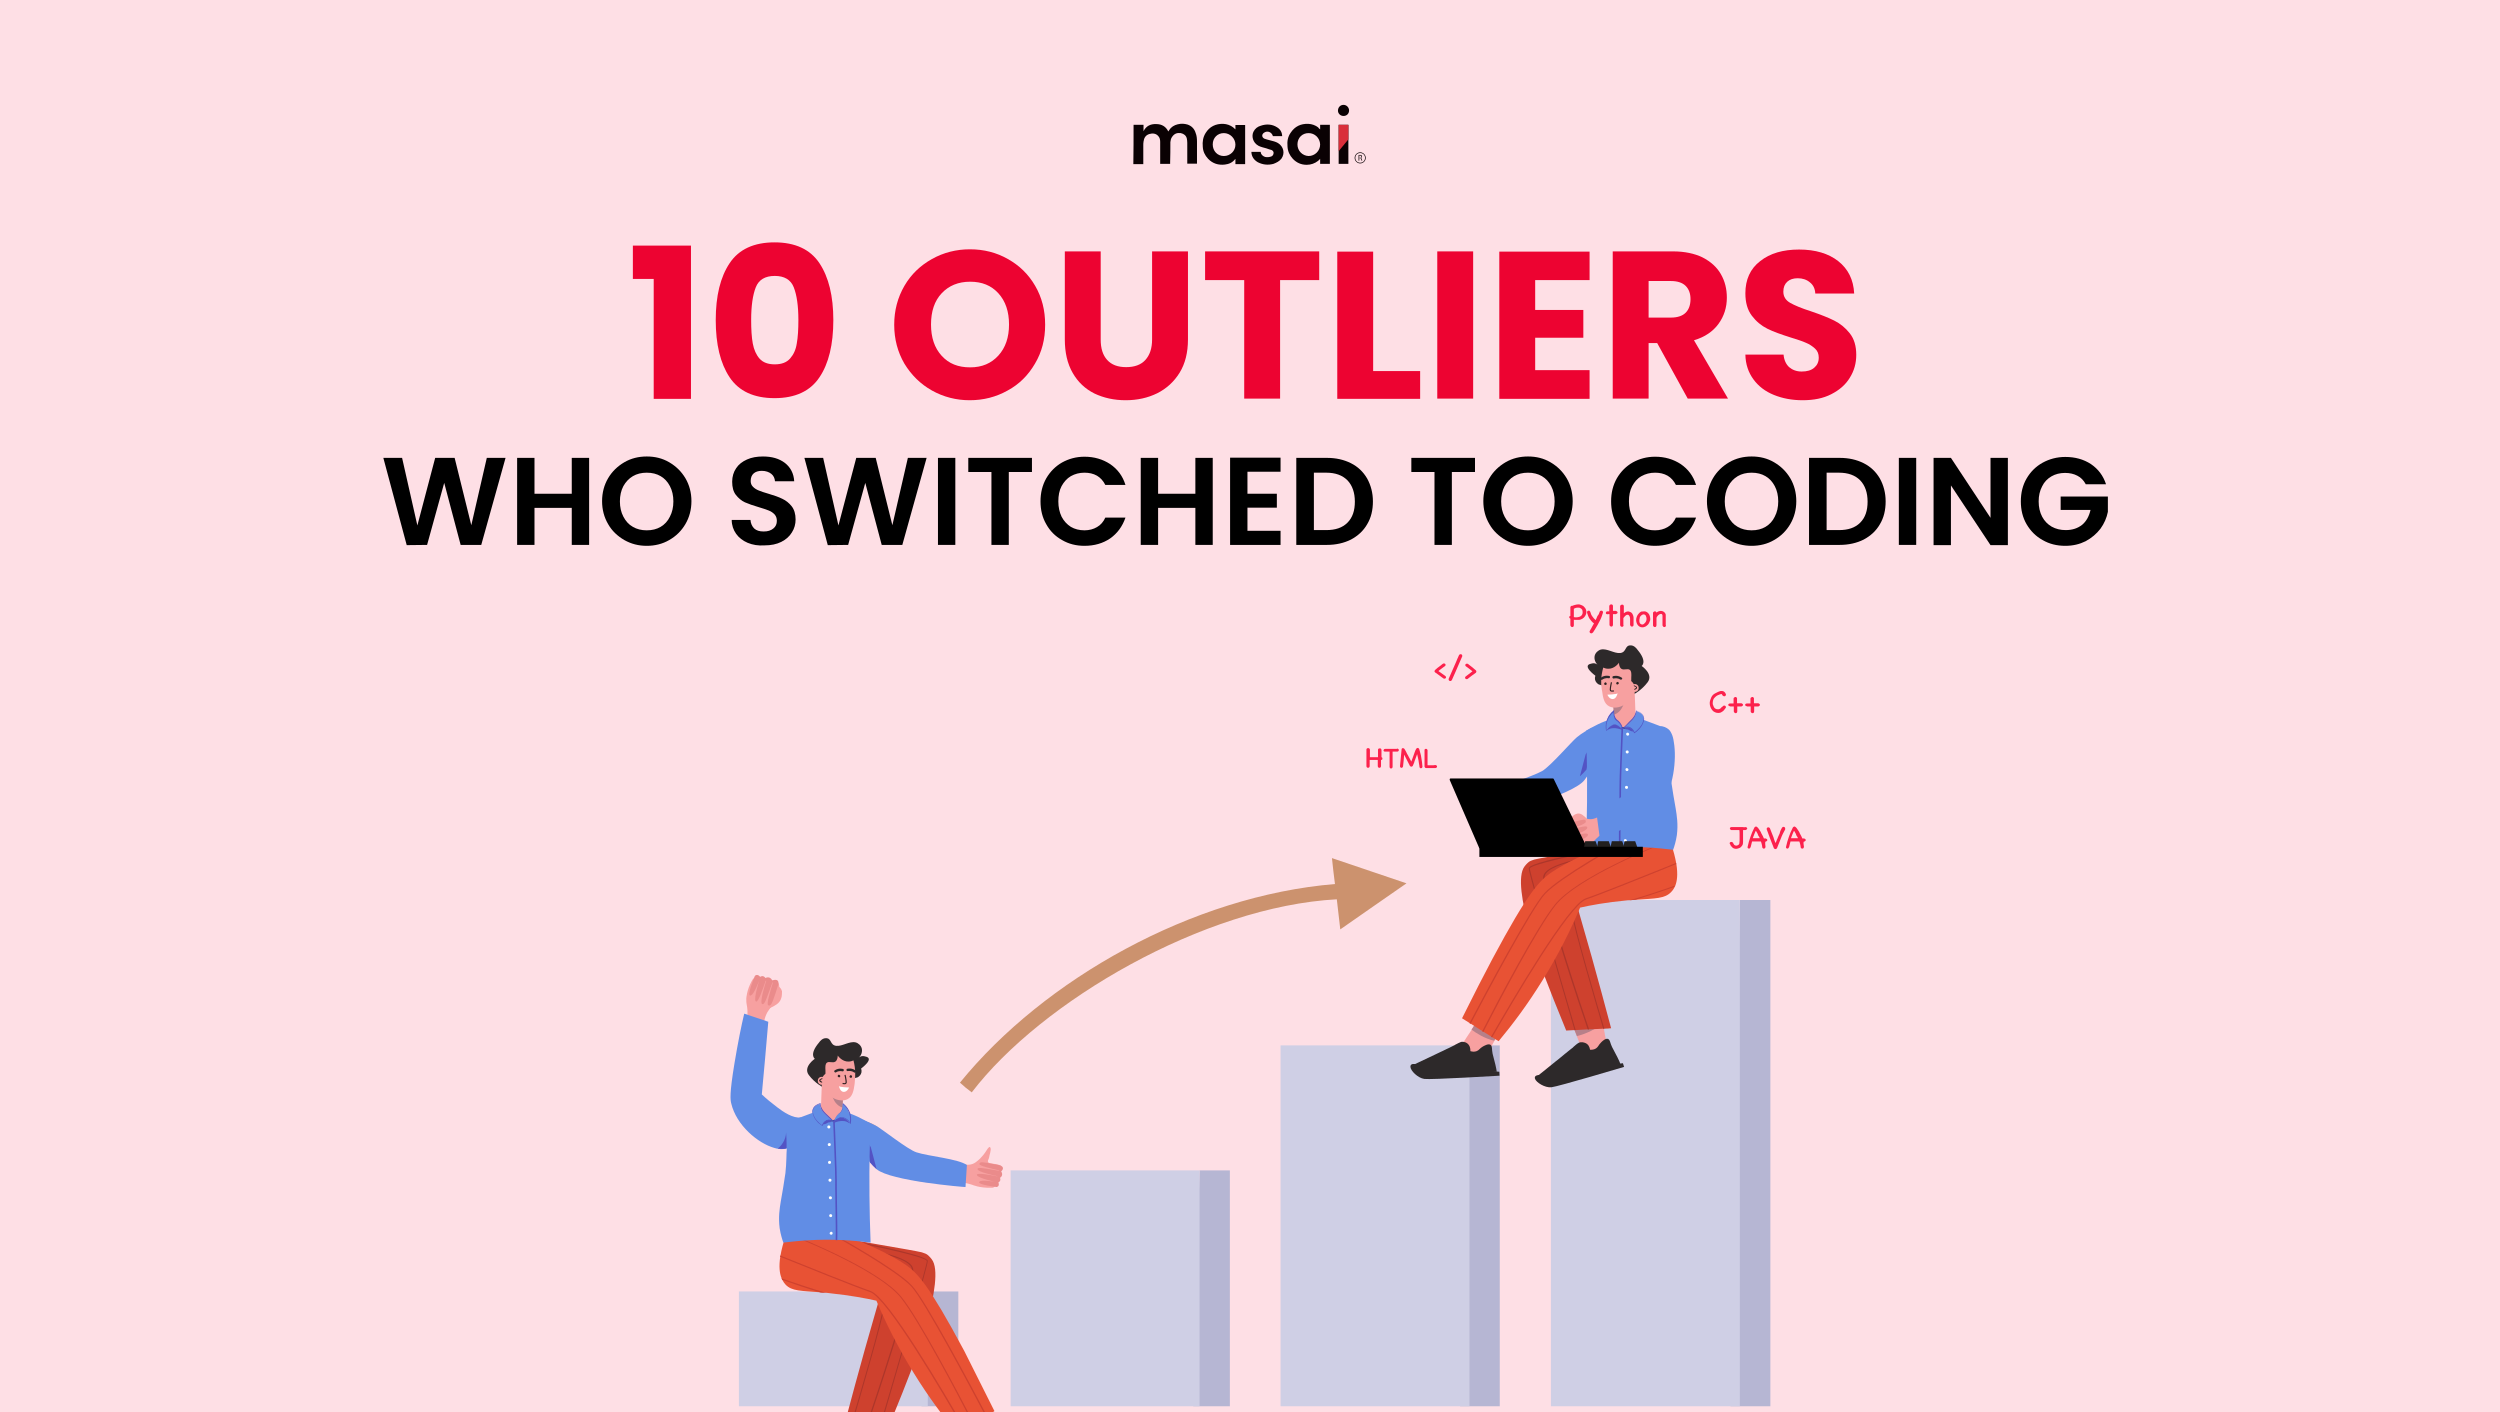 <?xml version="1.0" encoding="utf-8"?>
<!-- Generator: Adobe Illustrator 26.2.1, SVG Export Plug-In . SVG Version: 6.00 Build 0)  -->
<svg version="1.1" id="a" xmlns="http://www.w3.org/2000/svg" xmlns:xlink="http://www.w3.org/1999/xlink" x="0px" y="0px"
	 viewBox="0 0 1080 610" style="enable-background:new 0 0 1080 610;" xml:space="preserve">
<rect x="0" y="0" width="1080" height="610" fill="#333333" stroke="none"/>
<style type="text/css">
	.st0{clip-path:url(#SVGID_00000023974355929769295430000011908197318482063746_);}
	.st1{fill:#FEDFE5;}
	.st2{fill:#0A0103;}
	.st3{fill:#D92E3A;}
	.st4{enable-background:new    ;}
	.st5{fill:#ED0331;}
	.st6{fill:#CC926E;}
	.st7{fill:#B6B6D3;}
	.st8{fill:#CFCFE5;}
	.st9{fill:#2D292A;}
	.st10{fill:#F7A0A0;}
	.st11{fill:#EA8B8B;}
	.st12{fill:#618DE5;}
	.st13{fill:#5353C4;}
	.st14{fill:#B68089;}
	.st15{fill:#CE412E;}
	.st16{fill:#AD362A;}
	.st17{fill:#E85234;}
	.st18{fill:#322223;}
	.st19{fill:#FFFFFF;}
	.st20{fill:#1A2949;}
	.st21{fill:#FDA57F;}
	.st22{fill:#22201F;}
	.st23{fill:#FC214C;}
</style>
<g>
	<defs>
		<rect id="SVGID_1_" width="1080" height="610"/>
	</defs>
	<clipPath id="SVGID_00000120528649540003078990000016829990867374662574_">
		<use xlink:href="#SVGID_1_"  style="overflow:visible;"/>
	</clipPath>
	<g style="clip-path:url(#SVGID_00000120528649540003078990000016829990867374662574_);">
		<g>
			<g>
				<rect class="st1" width="1080" height="610"/>
			</g>
			<g>
				<g>
					<path class="st2" d="M489.7,53.9h4.3v2.8c1.1-2.3,3.1-3.2,5.5-3.1c2.4,0,4.2,1.1,5.2,3.2c0.3-0.5,0.7-1,1.1-1.5
						c1.1-1.1,2.5-1.6,4.1-1.8c1-0.1,2,0,3.1,0.3c1.8,0.6,3,1.9,3.5,3.6c0.5,1.2,0.6,2.5,0.6,3.9v9.4h-4.2v-9c0-0.7-0.1-1.4-0.2-1.9
						c-0.3-1.2-1.2-2-2.6-2.3c-1.6-0.2-2.8,0.2-3.8,1.7c-0.5,0.7-0.6,1.5-0.7,2.2c0,2.9,0,5.8-0.1,8.8v0.6h-4.3v-9.5
						c0-1-0.2-1.9-0.9-2.6c-1-1.1-2.4-1.2-3.8-0.8c-1.6,0.5-2.3,1.7-2.5,3.3c-0.1,0.6-0.1,1.1-0.1,1.6v8.1h-4.3
						C489.7,65.2,489.7,59.5,489.7,53.9L489.7,53.9z"/>
				</g>
				<g>
					<path class="st2" d="M533.7,55.9V54h4.2v16.9h-4.2v-2.2h-0.1c-1.1,1.5-2.7,2.2-4.5,2.4c-2.7,0.3-5.2-0.4-7.2-2.5
						c-1.4-1.5-2.2-3.2-2.3-5.2c-0.2-2.2,0.1-4.1,1.2-5.9c1.7-2.8,4.4-4.1,7.7-4c1.6,0.1,3,0.6,4.2,1.5L533.7,55.9L533.7,55.9z
						 M528.7,57.5c-2.7,0-4.8,2-4.8,4.9c0,2.8,2,5,4.8,5s5-2.2,5-4.9S531.4,57.5,528.7,57.5z"/>
				</g>
				<g>
					<path class="st2" d="M570.3,55.9v-2h4.2v16.9h-4.2v-2.2c-0.3,0.3-0.6,0.7-0.9,0.9c-1.4,1.1-3.1,1.7-4.9,1.7
						c-2.4,0-4.4-0.9-6-2.6c-1.4-1.5-2.2-3.3-2.3-5.3c-0.2-2.2,0.1-4.2,1.4-6c1.8-2.7,4.3-3.9,7.6-3.8c1.6,0.1,3,0.6,4.2,1.5
						C569.6,55.3,569.9,55.6,570.3,55.9L570.3,55.9z M565.3,57.5c-2.7,0-4.8,2-4.8,4.9c0,2.8,2.2,4.9,4.8,5c2.7,0,5-2.2,5-5
						C570.2,59.6,568,57.5,565.3,57.5z"/>
				</g>
				<g>
					<path class="st2" d="M553.9,58.8h-4c-0.5-1.7-2.3-2.5-3.8-1.5c-1.1,0.7-1.1,2,0.1,2.6c0.8,0.3,1.6,0.5,2.4,0.7
						c1.2,0.3,2.5,0.6,3.5,1.2c2.4,1.5,3.1,4.4,1.5,6.7c-0.9,1.2-2.2,1.8-3.5,2.3c-2.3,0.6-4.5,0.4-6.7-0.7c-1.7-1-2.7-2.4-2.8-4.4
						v-0.1h4c0.1,1.1,0.8,1.8,1.9,2.2c0.9,0.2,1.8,0.1,2.7-0.2c0.7-0.3,1-0.9,1-1.7c-0.1-0.6-0.5-0.9-0.9-1.1
						c-0.7-0.2-1.5-0.4-2.2-0.7c-1.1-0.3-2.4-0.6-3.4-1.1c-2.6-1.4-3.1-4.3-2.2-6.1c0.7-1.4,1.8-2.2,3.2-2.6c2.4-0.8,4.8-0.7,7,0.7
						c1.5,0.9,2.2,2.3,2.2,4C553.9,58.8,553.9,58.8,553.9,58.8z"/>
				</g>
				<g>
					<path class="st2" d="M582.5,53.9v16.9h-4.2V53.9C578.3,53.9,582.5,53.9,582.5,53.9z"/>
				</g>
				<g>
					<path class="st3" d="M582.5,53.9h-4.2v11.4l4.2-5.1C582.5,60.2,582.5,53.9,582.5,53.9z"/>
				</g>
				<g>
					<path class="st2" d="M580.4,50.1c1.4,0,2.4-1,2.4-2.4c0-1.2-1-2.4-2.4-2.4s-2.4,1.1-2.4,2.5C578,49.1,579.1,50.1,580.4,50.1
						L580.4,50.1z"/>
				</g>
				<g>
					<path class="st2" d="M586.9,67c0.2,0,0.4-0.1,0.6-0.1c0.3,0,0.6,0.1,0.7,0.2c0.1,0.1,0.2,0.3,0.2,0.5c0,0.3-0.2,0.6-0.5,0.6
						l0,0c0.2,0.1,0.3,0.3,0.4,0.5c0.1,0.3,0.1,0.6,0.2,0.7h-0.3c0-0.1-0.1-0.3-0.2-0.6c-0.1-0.3-0.2-0.5-0.5-0.5h-0.3v1.1h-0.3
						L586.9,67L586.9,67z M587.2,68.2h0.3c0.3,0,0.6-0.2,0.6-0.5c0-0.3-0.2-0.5-0.6-0.5c-0.2,0-0.3,0-0.3,0
						C587.2,67.2,587.2,68.1,587.2,68.2z"/>
				</g>
				<g>
					<path class="st2" d="M587.6,70.6c-1.3,0-2.4-1.1-2.4-2.4s1.1-2.4,2.4-2.4s2.4,1.1,2.4,2.4S588.9,70.6,587.6,70.6z M587.6,66.1
						c-1.2,0-2.1,0.9-2.1,2.1s0.9,2.1,2.1,2.1s2.1-0.9,2.1-2.1S588.8,66.1,587.6,66.1z"/>
				</g>
			</g>
			<g class="st4">
				<path class="st5" d="M273.4,120.5v-14.4h25.1v66.2h-16.1v-51.8H273.4z"/>
				<path class="st5" d="M315.2,113.7c4-6,10.5-9,19.4-9c8.9,0,15.4,3,19.4,9c4,6,6,14.2,6,24.6c0,10.5-2,18.8-6,24.7
					c-4,6-10.5,9-19.4,9c-8.9,0-15.4-3-19.4-9c-4-6-6-14.2-6-24.7C309.2,127.8,311.2,119.7,315.2,113.7z M342.9,124.1
					c-1.3-3.3-4.1-4.9-8.2-4.9s-6.9,1.6-8.2,4.9c-1.3,3.3-2,8-2,14.1c0,4.1,0.2,7.5,0.7,10.2c0.5,2.7,1.5,4.9,2.9,6.5
					c1.5,1.7,3.7,2.5,6.6,2.5c2.9,0,5.1-0.8,6.6-2.5c1.5-1.7,2.5-3.8,2.9-6.5c0.5-2.7,0.7-6.1,0.7-10.2
					C344.9,132.1,344.2,127.4,342.9,124.1z"/>
				<path class="st5" d="M402.6,168.7c-5-2.8-8.9-6.7-11.9-11.6c-2.9-5-4.4-10.6-4.4-16.8c0-6.2,1.5-11.8,4.4-16.8
					c2.9-5,6.9-8.8,11.9-11.6c5-2.8,10.5-4.2,16.4-4.2c6,0,11.5,1.4,16.4,4.2c5,2.8,8.9,6.6,11.8,11.6c2.9,5,4.3,10.5,4.3,16.8
					c0,6.2-1.4,11.8-4.4,16.8c-2.9,5-6.8,8.9-11.8,11.6c-5,2.8-10.4,4.2-16.4,4.2C413.1,172.9,407.6,171.5,402.6,168.7z
					 M431.3,153.6c3.1-3.4,4.6-7.9,4.6-13.4c0-5.6-1.5-10.1-4.6-13.5c-3.1-3.4-7.1-5-12.2-5c-5.1,0-9.2,1.7-12.3,5
					c-3.1,3.3-4.6,7.8-4.6,13.5c0,5.6,1.5,10.1,4.6,13.5c3.1,3.4,7.1,5,12.3,5C424.2,158.7,428.2,157,431.3,153.6z"/>
				<path class="st5" d="M475.5,108.6v38.1c0,3.8,0.9,6.7,2.8,8.8c1.9,2.1,4.6,3.1,8.2,3.1c3.6,0,6.4-1,8.3-3.1
					c1.9-2.1,2.9-5,2.9-8.8v-38.1h15.5v38c0,5.7-1.2,10.5-3.6,14.4c-2.4,3.9-5.7,6.9-9.7,8.9c-4.1,2-8.6,3-13.6,3
					c-5,0-9.5-1-13.5-2.9c-4-2-7.1-4.9-9.4-8.9c-2.3-4-3.4-8.8-3.4-14.5v-38H475.5z"/>
				<path class="st5" d="M569.9,108.6V121H553v51.2h-15.5V121h-16.9v-12.4H569.9z"/>
				<path class="st5" d="M593.2,160.3h20.3v12h-35.8v-63.6h15.5V160.3z"/>
				<path class="st5" d="M636.4,108.6v63.6h-15.5v-63.6H636.4z"/>
				<path class="st5" d="M663.2,121v12.9h20.8v12h-20.8v14h23.5v12.4h-39v-63.6h39V121H663.2z"/>
				<path class="st5" d="M729.1,172.2l-13.2-24h-3.7v24h-15.5v-63.6h26c5,0,9.3,0.9,12.8,2.6c3.5,1.8,6.2,4.2,7.9,7.2
					c1.8,3.1,2.6,6.5,2.6,10.2c0,4.2-1.2,8-3.6,11.3c-2.4,3.3-5.9,5.7-10.6,7.1l14.7,25.2H729.1z M712.2,137.2h9.6
					c2.8,0,5-0.7,6.4-2.1c1.4-1.4,2.1-3.4,2.1-5.9c0-2.4-0.7-4.3-2.1-5.7c-1.4-1.4-3.6-2.1-6.4-2.1h-9.6V137.2z"/>
				<path class="st5" d="M766.3,170.6c-3.7-1.5-6.6-3.7-8.8-6.7c-2.2-3-3.4-6.5-3.5-10.7h16.5c0.2,2.4,1.1,4.2,2.4,5.4
					c1.4,1.2,3.2,1.9,5.4,1.9c2.3,0,4.1-0.5,5.4-1.6c1.3-1.1,2-2.5,2-4.4c0-1.6-0.5-2.9-1.6-3.9c-1.1-1-2.4-1.9-3.9-2.5
					c-1.5-0.7-3.7-1.4-6.6-2.3c-4.1-1.3-7.5-2.5-10.1-3.8s-4.8-3.1-6.7-5.6c-1.9-2.5-2.8-5.7-2.8-9.7c0-5.9,2.1-10.6,6.4-13.9
					c4.3-3.4,9.9-5,16.8-5c7,0,12.7,1.7,16.9,5c4.3,3.4,6.6,8,6.9,14h-16.8c-0.1-2.1-0.9-3.7-2.3-4.8c-1.4-1.2-3.2-1.8-5.3-1.8
					c-1.9,0-3.4,0.5-4.5,1.5c-1.1,1-1.7,2.4-1.7,4.3c0,2.1,1,3.7,2.9,4.8c1.9,1.1,5,2.4,9.1,3.7c4.1,1.4,7.4,2.7,10,4
					c2.6,1.3,4.8,3.1,6.7,5.5c1.9,2.4,2.8,5.5,2.8,9.3c0,3.6-0.9,6.9-2.8,9.9c-1.8,3-4.5,5.3-8,7.1c-3.5,1.8-7.6,2.6-12.4,2.6
					C774.1,172.9,770,172.1,766.3,170.6z"/>
			</g>
			<g class="st4">
				<path d="M218.4,197.8l-10.5,37.6H199l-7.1-26.8l-7.4,26.8l-8.8,0.1l-10.1-37.7h8.1l6.6,29.2l7.7-29.2h8.4l7.2,29.1l6.7-29.1
					H218.4z"/>
				<path d="M254.5,197.8v37.6H247v-16h-16.1v16h-7.5v-37.6h7.5v15.5H247v-15.5H254.5z"/>
				<path d="M269.7,233.3c-2.9-1.7-5.3-3.9-7-6.9c-1.7-2.9-2.6-6.2-2.6-9.9c0-3.7,0.9-7,2.6-9.9c1.7-2.9,4.1-5.2,7-6.9
					c2.9-1.7,6.2-2.5,9.7-2.5c3.6,0,6.8,0.8,9.7,2.5c2.9,1.7,5.2,3.9,7,6.9c1.7,2.9,2.6,6.2,2.6,9.9c0,3.7-0.9,7-2.6,9.9
					c-1.7,2.9-4,5.2-7,6.9c-2.9,1.7-6.2,2.5-9.7,2.5C275.9,235.8,272.7,235,269.7,233.3z M285.4,227.6c1.7-1,3.1-2.5,4-4.4
					c1-1.9,1.5-4.1,1.5-6.6c0-2.5-0.5-4.7-1.5-6.6c-1-1.9-2.3-3.3-4-4.3c-1.7-1-3.7-1.5-6-1.5s-4.3,0.5-6,1.5
					c-1.7,1-3.1,2.5-4.1,4.3c-1,1.9-1.5,4.1-1.5,6.6c0,2.5,0.5,4.7,1.5,6.6c1,1.9,2.3,3.4,4.1,4.4c1.7,1,3.7,1.5,6,1.5
					S283.7,228.6,285.4,227.6z"/>
				<path d="M323,234.5c-2.1-0.9-3.8-2.2-5-3.9c-1.2-1.7-1.9-3.7-1.9-6h8.1c0.1,1.5,0.7,2.8,1.6,3.7c1,0.9,2.3,1.3,4.1,1.3
					c1.8,0,3.1-0.4,4.2-1.3c1-0.8,1.5-1.9,1.5-3.3c0-1.1-0.3-2-1-2.8c-0.7-0.7-1.5-1.3-2.6-1.7s-2.4-0.9-4.2-1.4
					c-2.4-0.7-4.4-1.4-6-2.1c-1.5-0.7-2.8-1.8-3.9-3.2c-1.1-1.4-1.6-3.3-1.6-5.7c0-2.2,0.6-4.2,1.7-5.8c1.1-1.7,2.7-2.9,4.7-3.8
					c2-0.9,4.3-1.3,6.9-1.3c3.9,0,7,0.9,9.5,2.8c2.4,1.9,3.8,4.5,4,7.9h-8.3c-0.1-1.3-0.6-2.4-1.6-3.2s-2.4-1.3-4.1-1.3
					c-1.5,0-2.7,0.4-3.5,1.1c-0.9,0.8-1.3,1.9-1.3,3.3c0,1,0.3,1.8,1,2.5c0.7,0.7,1.5,1.2,2.5,1.6c1,0.4,2.4,0.9,4.2,1.4
					c2.4,0.7,4.4,1.4,6,2.2c1.5,0.7,2.9,1.8,4,3.2c1.1,1.4,1.7,3.3,1.7,5.7c0,2-0.5,3.9-1.6,5.6c-1,1.7-2.6,3.1-4.6,4.1
					c-2,1-4.4,1.5-7.2,1.5C327.5,235.8,325.2,235.4,323,234.5z"/>
				<path d="M400.3,197.8l-10.5,37.6h-8.9l-7.1-26.8l-7.4,26.8l-8.8,0.1l-10.1-37.7h8.1l6.6,29.2l7.7-29.2h8.4l7.2,29.1l6.7-29.1
					H400.3z"/>
				<path d="M412.7,197.8v37.6h-7.5v-37.6H412.7z"/>
				<path d="M445.8,197.8v6.1h-10v31.5h-7.5v-31.5h-10v-6.1H445.8z"/>
				<path d="M452,206.6c1.7-2.9,4-5.2,6.8-6.8c2.9-1.6,6.1-2.5,9.7-2.5c4.2,0,7.9,1.1,11.1,3.2c3.2,2.2,5.4,5.1,6.6,9h-8.7
					c-0.9-1.8-2.1-3.1-3.6-4c-1.6-0.9-3.4-1.3-5.4-1.3c-2.2,0-4.1,0.5-5.9,1.5c-1.7,1-3,2.5-4,4.3c-1,1.9-1.4,4.1-1.4,6.6
					c0,2.5,0.5,4.7,1.4,6.6c1,1.9,2.3,3.3,4,4.4c1.7,1,3.7,1.5,5.9,1.5c2,0,3.9-0.5,5.4-1.4c1.6-0.9,2.8-2.3,3.6-4.1h8.7
					c-1.3,3.8-3.5,6.8-6.6,9c-3.1,2.1-6.8,3.2-11.1,3.2c-3.6,0-6.8-0.8-9.7-2.5c-2.9-1.6-5.2-3.9-6.8-6.8c-1.7-2.9-2.5-6.2-2.5-9.9
					C449.5,212.9,450.3,209.6,452,206.6z"/>
				<path d="M523.9,197.8v37.6h-7.5v-16h-16.1v16h-7.5v-37.6h7.5v15.5h16.1v-15.5H523.9z"/>
				<path d="M538.9,203.9v9.4h12.7v6h-12.7v10h14.3v6.1h-21.8v-37.7h21.8v6.1H538.9z"/>
				<path d="M583.6,200.1c3,1.5,5.3,3.7,7,6.6c1.6,2.9,2.5,6.2,2.5,9.9c0,3.8-0.8,7.1-2.5,9.9c-1.6,2.8-4,5-7,6.6
					c-3,1.5-6.5,2.3-10.4,2.3h-13.2v-37.6h13.2C577.2,197.8,580.6,198.6,583.6,200.1z M582.1,225.8c2.2-2.2,3.2-5.2,3.2-9.1
					s-1.1-7-3.2-9.2c-2.2-2.2-5.2-3.3-9.2-3.3h-5.3V229h5.3C576.9,229,579.9,228,582.1,225.8z"/>
				<path d="M637.2,197.8v6.1h-10v31.5h-7.5v-31.5h-10v-6.1H637.2z"/>
				<path d="M650.4,233.3c-2.9-1.7-5.3-3.9-7-6.9c-1.7-2.9-2.6-6.2-2.6-9.9c0-3.7,0.9-7,2.6-9.9c1.7-2.9,4.1-5.2,7-6.9
					c2.9-1.7,6.2-2.5,9.7-2.5c3.6,0,6.8,0.8,9.7,2.5c2.9,1.7,5.2,3.9,7,6.9c1.7,2.9,2.6,6.2,2.6,9.9c0,3.7-0.9,7-2.6,9.9
					c-1.7,2.9-4,5.2-7,6.9s-6.2,2.5-9.7,2.5C656.6,235.8,653.4,235,650.4,233.3z M666.1,227.6c1.7-1,3.1-2.5,4-4.4
					c1-1.9,1.5-4.1,1.5-6.6c0-2.5-0.5-4.7-1.5-6.6c-1-1.9-2.3-3.3-4-4.3c-1.7-1-3.7-1.5-6-1.5s-4.3,0.5-6,1.5
					c-1.7,1-3.1,2.5-4.1,4.3c-1,1.9-1.5,4.1-1.5,6.6c0,2.5,0.5,4.7,1.5,6.6c1,1.9,2.3,3.4,4.1,4.4c1.7,1,3.7,1.5,6,1.5
					S664.4,228.6,666.1,227.6z"/>
				<path d="M698.5,206.6c1.7-2.9,4-5.2,6.8-6.8c2.9-1.6,6.1-2.5,9.7-2.5c4.2,0,7.9,1.1,11.1,3.2c3.2,2.2,5.4,5.1,6.6,9h-8.7
					c-0.9-1.8-2.1-3.1-3.6-4c-1.6-0.9-3.4-1.3-5.4-1.3c-2.2,0-4.1,0.5-5.9,1.5s-3,2.5-4,4.3c-1,1.9-1.4,4.1-1.4,6.6
					c0,2.5,0.5,4.7,1.4,6.6c1,1.9,2.3,3.3,4,4.4s3.7,1.5,5.9,1.5c2,0,3.9-0.5,5.4-1.4c1.6-0.9,2.8-2.3,3.6-4.1h8.7
					c-1.3,3.8-3.5,6.8-6.6,9c-3.1,2.1-6.8,3.2-11.1,3.2c-3.6,0-6.8-0.8-9.7-2.5c-2.9-1.6-5.2-3.9-6.8-6.8c-1.7-2.9-2.5-6.2-2.5-9.9
					C696,212.9,696.8,209.6,698.5,206.6z"/>
				<path d="M747,233.3c-2.9-1.7-5.3-3.9-7-6.9s-2.6-6.2-2.6-9.9c0-3.7,0.9-7,2.6-9.9c1.7-2.9,4.1-5.2,7-6.9
					c2.9-1.7,6.2-2.5,9.7-2.5c3.6,0,6.8,0.8,9.7,2.5c2.9,1.7,5.2,3.9,7,6.9c1.7,2.9,2.6,6.2,2.6,9.9c0,3.7-0.9,7-2.6,9.9
					c-1.7,2.9-4,5.2-7,6.9c-2.9,1.7-6.2,2.5-9.7,2.5C753.2,235.8,749.9,235,747,233.3z M762.7,227.6c1.7-1,3.1-2.5,4-4.4
					c1-1.9,1.5-4.1,1.5-6.6c0-2.5-0.5-4.7-1.5-6.6c-1-1.9-2.3-3.3-4-4.3c-1.7-1-3.7-1.5-6-1.5s-4.3,0.5-6,1.5
					c-1.7,1-3.1,2.5-4.1,4.3c-1,1.9-1.5,4.1-1.5,6.6c0,2.5,0.5,4.7,1.5,6.6c1,1.9,2.3,3.4,4.1,4.4c1.7,1,3.7,1.5,6,1.5
					S761,228.6,762.7,227.6z"/>
				<path d="M805.1,200.1c3,1.5,5.3,3.7,7,6.6c1.6,2.9,2.5,6.2,2.5,9.9c0,3.8-0.8,7.1-2.5,9.9c-1.6,2.8-4,5-7,6.6
					c-3,1.5-6.5,2.3-10.4,2.3h-13.2v-37.6h13.2C798.7,197.8,802.1,198.6,805.1,200.1z M803.6,225.8c2.2-2.2,3.2-5.2,3.2-9.1
					s-1.1-7-3.2-9.2c-2.2-2.2-5.2-3.3-9.2-3.3h-5.3V229h5.3C798.4,229,801.4,228,803.6,225.8z"/>
				<path d="M827.8,197.8v37.6h-7.5v-37.6H827.8z"/>
				<path d="M867.4,235.5h-7.5l-17.1-25.8v25.8h-7.5v-37.7h7.5l17.1,25.9v-25.9h7.5V235.5z"/>
				<path d="M901,209.1c-0.9-1.6-2-2.8-3.6-3.6c-1.5-0.8-3.3-1.2-5.3-1.2c-2.2,0-4.2,0.5-5.9,1.5c-1.7,1-3.1,2.4-4,4.3
					c-1,1.9-1.5,4-1.5,6.5c0,2.5,0.5,4.7,1.5,6.6c1,1.9,2.4,3.3,4.1,4.3c1.8,1,3.8,1.5,6.1,1.5c2.9,0,5.2-0.8,7.1-2.3
					c1.8-1.5,3-3.7,3.6-6.4h-12.9v-5.8h20.4v6.6c-0.5,2.6-1.6,5.1-3.2,7.3c-1.7,2.2-3.8,4-6.4,5.4c-2.6,1.3-5.5,2-8.8,2
					c-3.6,0-6.9-0.8-9.8-2.5c-2.9-1.6-5.2-3.9-6.9-6.8c-1.7-2.9-2.5-6.2-2.5-9.9c0-3.7,0.8-7,2.5-9.9c1.7-2.9,4-5.2,6.9-6.8
					s6.2-2.5,9.8-2.5c4.2,0,7.9,1,11.1,3.1c3.1,2.1,5.3,5,6.5,8.7H901z"/>
			</g>
			<g>
				<path class="st6" d="M607.6,381.6c-10.7-3.6-21.5-7.3-32.2-10.9c0.4,3.7,0.8,7.5,1.3,11.2c-61.5,5.1-125.6,41-162,85.8
					c1.6,1.5,3.3,2.9,5.1,4.2c30.1-39.4,100.4-80.3,157.7-83.4c0.5,4.3,1,8.7,1.5,13C588.4,394.9,598,388.3,607.6,381.6L607.6,381.6
					z"/>
			</g>
			<g>
				<g>
					<g>
						<polygon class="st7" points="531.3,505.6 531.3,607.5 515.5,607.5 518.2,505.6 						"/>
					</g>
					<g>
						<rect x="436.6" y="505.6" class="st8" width="81.6" height="101.9"/>
					</g>
				</g>
				<g>
					<g>
						<polygon class="st7" points="414,557.9 414,607.5 398.1,607.5 400.8,557.9 						"/>
					</g>
					<g>
						<rect x="319.2" y="557.9" class="st8" width="81.6" height="49.6"/>
					</g>
				</g>
				<g>
					<g>
						<polygon class="st7" points="647.9,451.6 647.9,607.5 630.8,607.5 634.8,451.6 						"/>
					</g>
					<g>
						<rect x="553.2" y="451.6" class="st8" width="81.6" height="155.9"/>
					</g>
				</g>
				<g>
					<g>
						<polygon class="st7" points="764.8,388.8 764.8,607.5 747.6,607.5 751.6,388.8 						"/>
					</g>
					<g>
						<rect x="670" y="388.8" class="st8" width="81.6" height="218.7"/>
					</g>
				</g>
			</g>
			<g>
				<path class="st9" d="M690.7,295.7c0,0-2.4-1.2-1.5-3.8c0,0-6.1-4.4-1.8-5.2c0.4-0.1,1.3-0.4,2.2,0.1c0.4,0.2,0.6,0.4,0.8,0.6
					c-1.3-1.1-1.8-2.7-1.5-4.1c0.3-1.3,1.5-2.4,2.7-2.7c2.7-0.6,5.7,1.8,8.4,1.5c2.8-0.4,1.8-3.4,4.5-3.3c1.4,0,2.5,1.3,2.9,1.9
					c4.4,5.2,1.8,7,1.8,7s5.2,3.5,2.6,7c-2.6,3.5-6.1,5.3-6.1,5.3L690.7,295.7L690.7,295.7z"/>
			</g>
			<g>
				<g>
					<path class="st10" d="M641.8,342c-3.2-1.5-5.2-3.8-5.2-3.8c-0.4-0.5-1.5-1.8-2.1-1.5c-0.1,0.1-0.2,0.2-0.3,0.4
						c-0.2,0.9,1.1,3,1.4,3.9c0.3,0.9,1.3,1.3,0.6,2.2c-0.1,0.2-0.3,0.3-0.4,0.3c-1,0.5-4.1,1.1-4.5,2.2c-0.1,0.4,0.1,0.5,0.8,1.9
						c0.8,1.5,0.7,1.7,2.2,4.7c0.4,0.9,0.7,1.5,1.4,1.8c0.6,0.3,1.2,0.1,1.5,0.1c4.8-0.7,7.9-2.8,7.9-2.8c1.7-1,4.3-2.1,7.9-3
						c0.7-0.3,1.5-0.6,2.2-0.9c-0.3-3.8-1.5-5.2-2.5-5.8C649.6,339.8,646,344.1,641.8,342L641.8,342z"/>
				</g>
				<g>
					<path class="st11" d="M631.5,345.5c0.4-0.2,5.8-2.5,7.4-2.9c1-0.2,1.3,0,1.3,0.1c0,0,0.1,0.2,0.2,0.4c0,0.8-4.6,2.8-7.9,4.2
						l0.1,0.2c0.7-0.3,2.3-0.8,4.4-1.6c2.5-0.9,4.2-1.5,4.5-0.9c0,0,0,0.1,0.1,0.2c0,0.3-0.4,1.4-7.8,4.6l0,0.1
						c3.9-1.6,8.2-3.2,8.7-2.4c0,0,0,0.1,0,0.1c-0.1,1.4-7.4,4.4-7.4,4.4s6.1-2.4,7-1.3c0.9,1.1-7,3.6-7,3.6s-1.4,0-1.1-1.8
						c0,0-1.4-0.2-1-1.9c0,0-1.8-0.6-1-2.6C632,348.1,629.5,347,631.5,345.5L631.5,345.5z"/>
				</g>
			</g>
			<g>
				<path class="st12" d="M645.8,342.6l2.3,9.2c1-0.2,31.4-8.5,36.3-14.7c0.8-1,1.6-2.2,2.3-3.5c4.8-9.2,1-17.9,0.6-19
					c-1.5,0.8-3.8,2-6.1,3.9c-2.2,1.8-11.5,12.6-15,14.6C661.5,335.7,648.9,339.2,645.8,342.6L645.8,342.6z"/>
			</g>
			<g>
				<path class="st13" d="M682.5,335.4c1-0.9,2-1.9,2.9-3l1.6-9.8l-2,3.3C684.1,329.2,683.3,332.3,682.5,335.4L682.5,335.4z"/>
			</g>
			<g>
				<path class="st10" d="M678,439.6c1,2.6,2.1,5.1,3.1,7.7c0,0.1,0.1,0.2,0.1,0.3l0.1,0.3c0.2,0.4,0.3,0.9,0.5,1.3
					c0.1,0.2,0.2,0.4,0.2,0.6c0.1,0.2,0.2,0.4,0.3,0.6c0.8,0.9,1.6,1.8,2.5,2.7c1.4,3.2,4.5,4.8,6.5,4.2c2.4-0.7,4.3-4.8,2.3-8.9
					c-0.1-0.5-0.2-1-0.3-1.5c0-0.2-0.1-0.4-0.1-0.7c-0.1-0.4-0.2-0.9-0.2-1.3c0-0.2-0.1-0.4-0.1-0.7l-0.4-2
					c-0.3-1.6-0.5-3.1-0.8-4.7C687.2,438.2,682.6,438.9,678,439.6L678,439.6z"/>
			</g>
			<g>
				<path class="st14" d="M678,439.6c1,2.6,2.1,5.1,3.1,7.7c0,0.1,0.1,0.2,0.1,0.3c4.2-1,8.2-3.2,11.4-5.3c-0.3-1.6-0.5-3.1-0.8-4.7
					C687.2,438.2,682.6,438.9,678,439.6L678,439.6z"/>
			</g>
			<g>
				<path class="st9" d="M701.1,459.3l0.5,1.6c0,0-28.5,8.5-31.4,8.8c-2.8,0.3-6.6-2.1-7.1-3.7c-0.5-1.6,1.8-1.6,1.8-1.6
					L701.1,459.3L701.1,459.3z"/>
			</g>
			<g>
				<path class="st9" d="M700,459.6c0,0-3.1,0.9-7.2,2.1c-2.2,0.6-4.7,1.4-7.3,2.1c-7.3,2.1-14.9,4.2-15.8,4.2c-1.8,0-4.4-1-5.7-3
					c0,0,4.2-3.3,8.2-6.6l0,0c0.7-0.5,1.4-1.1,2-1.6c0.4-0.3,0.8-0.6,1.1-0.9c0.2-0.2,0.5-0.4,0.7-0.6c0.1-0.1,0.2-0.2,0.4-0.3
					c0.4-0.3,0.8-0.6,1.1-0.9c0.4-0.3,0.7-0.6,1-0.8c0.4-0.3,0.7-0.5,0.9-0.7c0.1-0.1,0.2-0.1,0.2-0.2c0.1-0.1,0.2-0.2,0.2-0.2
					c0.8-0.7,1.6-1.4,2.2-1.7c1-0.5,2.5-0.3,3.6,0.5c1.1,0.9,1.2,2.1,1.3,2.5c0.7,0,1.7,0,2.6-0.6c1-0.7,1-1.4,2.2-2.6
					c0.5-0.5,1.8-1.8,2.9-1.5c1,0.3,1,2,1.8,3.5C698.1,455.4,699.7,458.6,700,459.6L700,459.6z"/>
			</g>
			<g>
				<path class="st15" d="M667.2,421.6c2.3,6.1,5.5,14.1,9.4,23.6c1.2-0.1,2.4-0.1,3.6-0.2c0.2,0,0.4,0,0.5,0
					c1.7-0.1,3.4-0.2,5.1-0.3c0.2,0,0.4,0,0.6,0c2-0.1,4.1-0.2,6.2-0.3c0.2,0,0.4,0,0.5,0c1,0,1.9-0.1,2.9-0.2
					c-2.7-10.2-5.5-20.5-8.4-30.9c-2.4-8.5-4.8-16.9-7.2-25.2c-0.1-0.2-0.1-0.4-0.2-0.6c-0.2-0.6-0.3-1.1-0.5-1.7
					c0.7,0.1,1.3,0.2,1.9,0.2c0.2,0,0.5,0.1,0.7,0.1c6.7,0.7,12.4,0.8,16.7,0.7c9.5-0.1,13.2-1.2,16.3-3.7c2.5-2,3.7-4.3,4.2-5.2
					c3-5.7,2-11.3,1.6-13.6c-0.3-2-1.1-5-3.2-8.4h-30.4l2.6,10.5c0,0-11.5,2.1-21,3.7c-2.9,0.5-4.8,0.9-6.2,1.2
					c-1.3,0.4-2,0.7-2.5,1.1c0,0-1,0.8-1.8,1.9C652.3,382.5,667.3,421.6,667.2,421.6L667.2,421.6z"/>
			</g>
			<g>
				<path class="st16" d="M660.4,375.2c0,2.4,16.4,58,19.8,69.8c0.2,0,0.4,0,0.5,0c-7.2-24.4-19.8-67.8-19.8-69.8
					c0-1.5,18.3-5.7,36-9l-0.1-0.5c-0.1,0-9.2,1.7-18.1,3.6C660.4,373.3,660.4,374.6,660.4,375.2L660.4,375.2z"/>
			</g>
			<g>
				<path class="st16" d="M685.9,444.7c0.2,0,0.4,0,0.6,0c-2.3-6.7-20.2-59.7-19.2-66.1c1.1-6.7,30.3-9.4,30.6-9.4l-0.1-0.5
					c-1.2,0.1-30,2.8-31.1,9.9C665.7,385.1,683.3,437.2,685.9,444.7L685.9,444.7z"/>
			</g>
			<g>
				<path class="st16" d="M678.6,393.1c1.5,8.8,11.1,41.5,14,51.3c0.2,0,0.4,0,0.5,0c-2.9-9.6-12.6-42.5-14-51.3
					c-0.3-1.7,0.1-3.3,1.2-4.8c0-0.1,0.1-0.1,0.1-0.2c0.5-0.7,1.2-1.4,2-2c6.2-4.9,18.5-6.8,18.6-6.9l-0.1-0.5
					c-0.6,0.1-13.2,2.1-19.3,7.3c-0.5,0.5-1,0.9-1.5,1.5c-0.1,0.2-0.3,0.3-0.4,0.5C678.8,389.5,678.3,391.2,678.6,393.1L678.6,393.1
					z"/>
			</g>
			<g>
				<path class="st9" d="M647.7,463l0.1,1.7c0,0-29.7,1.8-32.5,1.4c-2.8-0.4-5.9-3.5-6-5.2s2.1-1.2,2.1-1.2L647.7,463L647.7,463z"/>
			</g>
			<g>
				<path class="st10" d="M631.1,452c2.5,2.3,5.1,4.6,7.6,6.9c0.6-0.2,2.3-0.8,3.5-2.5c0.6-0.9,0.9-1.7,1-2.3c0.8-1.5,1.6-3,2.4-4.5
					c1-1.8,1.9-3.7,2.9-5.5c0.3-0.7,0.7-1.4,1-2c-3-1.6-5.9-3.1-8.9-4.7c-0.3,0.5-0.7,1.1-1.1,1.6c-1.2,1.9-2.5,3.9-3.7,5.8
					C634.2,447.2,632.6,449.6,631.1,452L631.1,452z"/>
			</g>
			<g>
				<path class="st9" d="M646.6,463c0,0-3.2,0.2-7.5,0.4c-2.3,0.1-4.9,0.3-7.6,0.4c-7.6,0.4-15.5,0.7-16.3,0.5
					c-1.7-0.4-4.1-2-4.8-4.2c0,0,4.8-2.3,9.5-4.5l0,0c0.8-0.4,1.6-0.8,2.3-1.1c0.4-0.2,0.9-0.4,1.3-0.6c0.3-0.1,0.5-0.3,0.8-0.4
					c0.2-0.1,0.3-0.1,0.4-0.2c0.5-0.2,0.9-0.4,1.3-0.6c0.4-0.2,0.8-0.4,1.2-0.6c0.4-0.2,0.8-0.4,1-0.5c0.1,0,0.2-0.1,0.2-0.1
					c0.1-0.1,0.2-0.1,0.3-0.2c1-0.5,1.9-1,2.5-1.2c1.1-0.2,2.5,0.2,3.3,1.3c0.8,1.1,0.7,2.4,0.7,2.7c0.7,0.2,1.7,0.4,2.7,0
					c1.1-0.4,1.3-1.2,2.7-2c0.6-0.3,2.2-1.3,3.2-0.8c1,0.5,0.6,2.2,1,3.9C645.7,458.4,646.5,461.9,646.6,463L646.6,463z"/>
			</g>
			<g>
				<path class="st14" d="M635.7,444.8c2,1.5,5.7,3.9,9.8,4.8c1-1.8,1.9-3.7,2.9-5.5l-8.9-5.1C638.2,440.9,637,442.8,635.7,444.8
					L635.7,444.8z"/>
			</g>
			<g>
				<path class="st17" d="M631.6,439.9c1.1,0.7,2.2,1.4,3.2,2c0.2,0.1,0.3,0.2,0.5,0.3c1.7,1.1,3.3,2.1,5,3.2
					c0.2,0.1,0.3,0.2,0.5,0.3c1.1,0.7,2.3,1.4,3.4,2.1c0.2,0.1,0.3,0.2,0.5,0.3c0.9,0.6,1.8,1.2,2.7,1.7c6.1-7.3,12.6-16,18.9-26.2
					c7-11.3,12.3-22,16.3-31.5c4.4-1,11.3-2.3,19.9-3.1c0.6-0.1,1.1-0.1,1.7-0.1h0c0.9-0.1,1.7-0.1,2.5-0.2
					c8.6-0.6,12.5-0.5,15.2-3.3c0.5-0.5,1-1.1,1.5-2.1c0.1-0.2,0.2-0.4,0.3-0.6l0,0c0.8-2,1.2-4.9,0.5-9.4c0-0.2,0-0.4-0.1-0.5
					c-0.4-2.3-1.1-5.1-2.2-8.3c-0.9-0.2-1.9-0.4-2.8-0.5c-0.2,0-0.3-0.1-0.5-0.1c-4.5-0.8-9-1.7-13.5-2.5c-3.7,1.1-8.8,2.8-14.7,5.2
					c-4,1.7-13.5,5.7-20.5,10.5c-4.8,3.4-9.6,8-25.2,37.2C641.3,420.7,636.8,429.4,631.6,439.9L631.6,439.9z"/>
			</g>
			<g>
				<path class="st15" d="M634.8,442c0.2,0.1,0.3,0.2,0.5,0.3c6.3-11.9,26.5-50,32.2-56.1c6.7-7.2,33.2-21.8,33.5-22l-0.2-0.5
					c-0.3,0.1-26.9,14.8-33.6,22.1C661.3,392,641.2,429.9,634.8,442L634.8,442z"/>
			</g>
			<g>
				<path class="st15" d="M640.3,445.5c0.2,0.1,0.3,0.2,0.5,0.3c7.1-13.8,23.5-45,31.2-54.7c9.8-12.4,46.8-26.8,47.2-26.9l-0.1-0.2
					l-0.1-0.2c0,0-0.2,0.1-0.4,0.2c-4,1.6-37.7,15.1-47,26.9C663.9,400.4,647.4,431.6,640.3,445.5L640.3,445.5z"/>
			</g>
			<g>
				<path class="st15" d="M644.1,447.9c0.2,0.1,0.3,0.2,0.5,0.3c9.2-16,33.3-57.1,40.6-59.6c7-2.4,29-11.3,38.9-15.3
					c0-0.2,0-0.4-0.1-0.5c-9.8,4-32,12.9-39,15.3C677.5,390.6,653.4,431.8,644.1,447.9L644.1,447.9z"/>
			</g>
			<g>
				<path class="st15" d="M704,388.9c0.9-0.1,1.7-0.1,2.5-0.2c6.1-1.9,12.2-3.9,16.7-5.5c0.1-0.2,0.2-0.4,0.3-0.6
					C718.4,384.4,711.1,386.9,704,388.9L704,388.9z"/>
			</g>
			<g>
				<path class="st12" d="M685.6,346.6c-0.1,7-0.2,13.8-0.5,20.5c7.8-1,16.8-1.6,26.7-1c3.9,0.2,7.5,0.6,11,1
					c0.5-1.4,1.2-3.6,1.6-6.3c0.6-4.7,0-8.4-0.5-11.5c-0.7-4.1-1.4-7.8-2-12.2c-0.5-4.4-0.4-8.5-0.6-10.6c-0.3-4.1-1.8-5.1-4.3-12.9
					c-5.6-2.1-7.7-2.9-8.1-3c0,0-1-0.2-1.3-0.3c-0.1,0-0.3-0.1-0.4-0.1c0,0-0.1,0-0.1,0c-0.1,0-0.3,0-0.4-0.1
					c-0.3,0-0.6-0.1-0.9-0.1c0,0-0.1,0-0.1,0c0,0-0.1,0-0.1,0c-1.1-0.1-2.3-0.2-3.5-0.1c-2.1,0-4,0.4-5.7,0.8
					c-0.2,0-0.4,0.1-0.6,0.1c-0.1,0-0.1,0-0.2,0c-0.2,0-0.4,0.1-0.6,0.2c-0.2,0.1-0.4,0.1-0.6,0.2c-1.8,0.6-3.9,1.6-3.9,1.6
					c-2.3,1.1-4.4,2.3-5.4,2.9c0.4,9.2,0.6,18.7,0.5,28.6C685.6,345,685.6,345.8,685.6,346.6L685.6,346.6L685.6,346.6z"/>
			</g>
			<g>
				<path class="st10" d="M696.6,297.3c0.1,1.9,0.2,3.8,0.3,5.7c0.1,1.5,0.2,2.9,0.2,4.4c0,0.1,0,0.2,0,0.2c0.1,1.1,0.1,2.1,0.2,3.2
					c0,0.7,0.3,1.4,0.8,1.9c0.6,0.7,1.6,1.5,3,1.7c1.6,0.2,3.3-0.3,4.5-1.5c0.7-0.7,1-1.5,1-2.5l-0.5-13.6c-0.1-1.9-1.8-3.3-3.9-3.3
					l-2.1,0.1C698.1,293.8,696.5,295.4,696.6,297.3L696.6,297.3z"/>
			</g>
			<g>
				<path class="st14" d="M696.9,304c0.1,1.6,0.2,3.2,0.2,4.8c4.3-1.4,4.7-6.4,4.7-6.4L696.9,304z"/>
			</g>
			<g>
				<path class="st10" d="M704.5,297.3c0,0.9,0.8,1.7,1.8,1.6c0.9,0,1.7-0.8,1.6-1.8c0-0.9-0.8-1.7-1.8-1.6
					C705.2,295.6,704.5,296.3,704.5,297.3z"/>
			</g>
			<g>
				<path class="st10" d="M691.9,297.3c0,0.4,0.1,0.8,0.2,1.2c0.4,3,0.9,5.5,3,6.6c2,1.1,4.7,0.5,6.3-0.5c2.5-1.5,3.1-4,3.3-4.5
					c-0.1-2.8-0.1-5.1,0-6.6c0-0.2,0-0.4,0-0.6c0.1-1.9,0.1-2.9-0.6-3.5c-1-0.8-2.5,0.3-3.7-0.5c-0.8-0.6-1-1.8-1-2.6
					c-0.2,0.3-2,2.7-4.7,2.6c-0.9,0-1.6-0.3-2.1-0.5C691.5,292.3,691.6,295.4,691.9,297.3L691.9,297.3z"/>
			</g>
			<g>
				<path class="st18" d="M698.2,295.2c0,0.3,0.3,0.6,0.6,0.5s0.6-0.3,0.5-0.6c0-0.3-0.3-0.6-0.6-0.5S698.2,294.9,698.2,295.2z"/>
			</g>
			<g>
				<path class="st18" d="M693,295.4c0,0.3,0.3,0.6,0.6,0.5c0.3,0,0.6-0.3,0.5-0.6s-0.3-0.6-0.6-0.5
					C693.3,294.8,693,295.1,693,295.4z"/>
			</g>
			<g>
				<path class="st18" d="M706.2,298C706.2,298,706.3,298,706.2,298c0.8-0.3,1.1-0.7,1-1c0-0.5-1-0.8-1.1-0.9c-0.1,0-0.2,0-0.3,0.1
					s0,0.2,0.2,0.3c0.4,0.1,0.8,0.3,0.8,0.5c0,0,0,0.2-0.7,0.6c-0.1,0-0.2,0.2-0.1,0.3C706.1,298,706.2,298,706.2,298L706.2,298z"/>
			</g>
			<g>
				<path class="st19" d="M694.4,300.1c0,0,3.9-0.1,4.4-0.6c0,0-0.5,2.5-2.1,2.5S694.4,300.1,694.4,300.1L694.4,300.1z"/>
			</g>
			<g>
				<path class="st18" d="M696.4,298.8c0.4,0,0.8-0.1,0.9-0.1l-0.2-0.5c-0.3,0.1-0.9,0.2-1.1,0c0,0-0.1-0.1-0.1-0.3
					c0-1,0.5-3.1,0.5-3.1l-0.5-0.1c0,0.1-0.5,2.1-0.5,3.2c0,0.4,0.2,0.6,0.3,0.7C695.8,298.7,696.1,298.8,696.4,298.8z"/>
			</g>
			<g>
				<path class="st9" d="M700.3,293.6c0.2,0,0.3-0.1,0.4-0.2c0.2-0.2,0.1-0.6-0.2-0.7c-1.8-1.2-3.5-0.6-3.6-0.6
					c-0.3,0.1-0.4,0.4-0.3,0.7c0.1,0.3,0.4,0.4,0.7,0.3c0.1,0,1.4-0.4,2.7,0.5C700.1,293.6,700.2,293.6,700.3,293.6L700.3,293.6z"/>
			</g>
			<g>
				<path class="st9" d="M691.9,293.7c0.1,0,0.2,0,0.3-0.1c1.3-0.9,2.6-0.6,2.7-0.6c0.3,0.1,0.6-0.1,0.6-0.4
					c0.1-0.3-0.1-0.6-0.4-0.6c-0.1,0-1.9-0.5-3.6,0.8c-0.2,0.2-0.3,0.5-0.1,0.7C691.6,293.7,691.8,293.7,691.9,293.7L691.9,293.7z"
					/>
			</g>
			<g>
				<path class="st20" d="M702.1,314.7c1.3,0,2.4-0.4,3.3-1.2c1.3-1.2,1.6-2.7,1.7-3.3l-0.5,0c0,0.5-0.3,1.9-1.5,3
					c-1,0.8-2.3,1.2-3.7,1c-2.3-0.3-3.5-2.2-3.8-2.5l-0.5,0.3c0.2,0.4,1.6,2.4,4.1,2.8C701.6,314.7,701.9,314.7,702.1,314.7
					L702.1,314.7z"/>
			</g>
			<g>
				<path class="st13" d="M700.1,313.6c-0.2-0.1-1.7-1.1-3.5-0.5s-2.4,2.3-2.5,2.5c1.1-0.8,2-1,2.5-1c1.8-0.2,3.5,0.5,3.5,0.5
					C700.5,315.2,700.9,315.4,700.1,313.6z"/>
			</g>
			<g>
				<path class="st13" d="M702.9,313.8c0,0,3.3,0.3,3.3,2.3c-0.6,0-1.1-0.2-1.4-0.2c-1-0.3-1.1-0.8-2.1-0.8
					C701.1,315.1,702.9,313.8,702.9,313.8L702.9,313.8z"/>
			</g>
			<g>
				<g>
					<path class="st12" d="M700.5,315.4c1.5-1.5,2.5-2.4,3.1-2.9c1.4-1.3,2.2-2.1,2.8-3.3c0.3-0.6,0.4-1.1,0.5-1.5v-0.5
						c0.2,0.1,2.5,0.6,3.1,2.5c0.3,1.1,0,2.1-0.3,2.8c-0.4,1-0.9,1.7-1.4,2.2c-0.5,0.5-1.2,1.3-2.3,2c-0.1-0.3-0.4-1.1-1.2-1.8
						c-0.2-0.2-0.8-0.6-1.6-0.7C701.7,314,700.6,315.3,700.5,315.4z"/>
				</g>
				<g>
					<path class="st13" d="M705.9,316.6c-0.2-0.5-0.5-1.2-1.2-1.7c-0.2-0.2-0.8-0.6-1.5-0.7c-0.8-0.1-1.5,0.3-2,0.6
						c-0.2,0.2-0.4,0.4-0.6,0.6l-0.2-0.2c0-0.1,0.3-0.3,0.6-0.6c1.2-1.1,2-1.9,2.4-2.4l0.1-0.1c1.3-1.3,2.1-2,2.7-3.2
						c0.2-0.5,0.4-1,0.5-1.4V307l0.2,0c0.3,0.1,2.6,0.7,3.2,2.6c0.4,1.1,0,2.1-0.3,2.8c-0.4,1-0.9,1.7-1.4,2.3
						c-0.7,0.8-1.4,1.5-2.3,2l-0.1,0.1L705.9,316.6L705.9,316.6z M707,307.6c-0.1,0.5-0.3,1-0.5,1.5c-0.6,1.3-1.3,2-2.7,3.3
						l-0.1,0.1c-0.4,0.4-0.9,0.9-1.7,1.6c0.4-0.1,0.8-0.2,1.3-0.2c0.8,0.1,1.4,0.5,1.6,0.7c0.7,0.5,1,1.2,1.2,1.7
						c0.8-0.5,1.5-1.2,2.1-1.9c0.5-0.6,1-1.2,1.4-2.2c0.2-0.6,0.6-1.6,0.3-2.7c-0.5-1.6-2.3-2.2-2.9-2.4L707,307.6L707,307.6z"/>
				</g>
			</g>
			<g>
				<g>
					<path class="st12" d="M700.6,314.6c0.2-0.2-0.4-1.9-1.7-3c-0.4-0.3-0.7-0.6-1-1c-0.1-0.1-0.2-0.2-0.2-0.3c0,0-0.1-0.1-0.1-0.2
						c-0.4-0.7-0.5-2-0.5-2c0-0.2,0-0.6,0-1c-1.5,1.2-2.2,2.5-2.5,3.2c-0.1,0.2-0.3,0.6-0.5,1.4c-0.2,0.8-0.4,2.2-0.2,3.9
						c0.3-0.5,1-1.4,2.1-2c0.4-0.2,0.8-0.5,1.3-0.5C699,312.9,700.3,314.8,700.6,314.6L700.6,314.6z"/>
				</g>
				<g>
					<path class="st13" d="M693.8,315.6c-0.2-1.4-0.2-2.7,0.2-4c0.1-0.5,0.3-0.9,0.5-1.4c0.5-1.2,1.4-2.3,2.6-3.3l0.2-0.2l0,0.3
						c0,0.3,0,0.7,0,1c0,0,0.1,1.2,0.5,1.9c0.1,0.1,0.1,0.2,0.1,0.2c0.1,0.1,0.2,0.2,0.2,0.3c0.2,0.3,0.5,0.5,0.7,0.7
						c0.1,0.1,0.2,0.2,0.3,0.2c1.1,1,1.8,2.4,1.8,3c0,0.1,0,0.2-0.1,0.2c-0.2,0.1-0.4,0-0.8-0.4c-0.6-0.5-1.5-1.2-2.7-1.1
						c-0.5,0-0.8,0.2-1.2,0.5c-0.8,0.5-1.5,1.1-2,2l-0.2,0.3L693.8,315.6L693.8,315.6z M700.1,314.2c0.2,0.1,0.4,0.3,0.5,0.4
						c0.1-0.3-0.5-1.7-1.7-2.8c-0.1-0.1-0.2-0.2-0.3-0.2c-0.3-0.2-0.5-0.4-0.8-0.7c-0.1-0.1-0.2-0.2-0.2-0.3c0,0-0.1-0.1-0.1-0.2
						c-0.4-0.8-0.5-2-0.5-2c0-0.2,0-0.5,0-0.7c-1,0.9-1.8,1.9-2.3,3c-0.2,0.4-0.3,0.9-0.5,1.3c-0.3,1.1-0.3,2.3-0.2,3.5
						c0.5-0.7,1.2-1.3,1.9-1.8c0.4-0.2,0.8-0.5,1.3-0.5c0.1,0,0.2,0,0.3,0C698.6,313,699.5,313.7,700.1,314.2L700.1,314.2z"/>
				</g>
			</g>
			<g>
				<path class="st13" d="M700.1,366c-0.1-2.3,0-9.3,0.1-15.4c0.1-5.2,0.1-9.7,0.1-10.7c-0.1-2.1,0.9-25.5,0.9-25.7h-0.7
					c0,1-1,23.7-0.9,25.8c0,1,0,5.7-0.1,10.7c-0.1,6.1-0.2,13.1-0.1,15.4L700.1,366z"/>
			</g>
			<g>
				<g>
					<path class="st19" d="M703.8,317.2c0,0.4-0.3,0.6-0.7,0.6c-0.3,0-0.6-0.3-0.6-0.7c0-0.4,0.3-0.6,0.7-0.6
						C703.5,316.5,703.8,316.9,703.8,317.2z"/>
				</g>
				<g>
					<path class="st19" d="M703.6,324.9c0,0.4-0.3,0.6-0.7,0.6c-0.3,0-0.6-0.3-0.6-0.7c0-0.4,0.3-0.6,0.7-0.6
						C703.4,324.2,703.6,324.5,703.6,324.9z"/>
				</g>
				<g>
					<path class="st19" d="M703.5,332.5c0,0.4-0.3,0.6-0.7,0.6c-0.3,0-0.6-0.3-0.6-0.7c0-0.4,0.3-0.6,0.7-0.6
						C703.2,331.9,703.5,332.2,703.5,332.5z"/>
				</g>
				<g>
					<path class="st19" d="M703.3,340.2c0,0.4-0.3,0.6-0.7,0.6c-0.3,0-0.6-0.3-0.6-0.7c0-0.4,0.3-0.6,0.7-0.6
						S703.3,339.8,703.3,340.2z"/>
				</g>
				<g>
					<path class="st19" d="M703.1,347.8c0,0.4-0.3,0.6-0.7,0.6s-0.6-0.3-0.6-0.7c0-0.4,0.3-0.6,0.7-0.6
						C702.9,347.2,703.1,347.5,703.1,347.8z"/>
				</g>
				<g>
					<path class="st19" d="M702.9,355.5c0,0.4-0.3,0.6-0.7,0.6s-0.6-0.3-0.6-0.7c0-0.4,0.3-0.6,0.7-0.6
						C702.7,354.8,703,355.1,702.9,355.5z"/>
				</g>
				<g>
					<path class="st19" d="M702.8,363.2c0,0.4-0.3,0.6-0.7,0.6c-0.3,0-0.6-0.3-0.6-0.7c0-0.4,0.3-0.6,0.7-0.6
						C702.5,362.5,702.8,362.8,702.8,363.2z"/>
				</g>
			</g>
			<g>
				<g>
					<g>
						<path class="st10" d="M687.2,353.9c-1.6,0-2.3-0.6-4.7-0.4c-3.4,0.3-4.8,1.9-4.9,2.6c0,0.2-0.1,0.2,0.4,2.3
							c0.4,1.8,0.3,2.1,1,5.9c0.2,1.1,0.4,1.9,0.9,2.3c0.4,0.4,0.8,0.4,1.2,0.4c3.5-0.1,5.7-1.8,5.7-1.8c1.5-1.2,1.6-1.8,3-3.1
							c1.2-1.2,3.1-2.6,5.9-3.5c-0.5-2.9-1-5.9-1.6-8.8C691.2,353.1,688.8,353.8,687.2,353.9L687.2,353.9z"/>
					</g>
					<g>
						<path class="st10" d="M685.8,354c0,0-1.9-2.2-3.3-2.5c-1.3-0.3-2.4,0.5-2.8,0.8c-0.5,0.3-0.7,0.6-0.8,0.7
							c-0.8,1.1-0.6,2.9-0.6,3.4C680.9,355.6,683.3,354.8,685.8,354L685.8,354z"/>
					</g>
					<g>
						<path class="st11" d="M677.7,355.8c0.4-0.1,4.9-1.6,6.3-1.7c0.8-0.1,1,0.3,1,0.4c0,0,0.1,0.2,0.1,0.5c-0.1,0.9-4,2.3-6.9,3.1
							l0,0.3c0.6-0.1,2-0.5,3.8-0.9c2.1-0.5,3.5-0.8,3.7-0.1c0,0,0,0.1,0,0.2c0,0.4-0.5,1.5-6.9,3.6l0,0.2c3.3-1,7-1.9,7.2-0.9
							c0,0,0,0.1,0,0.2c-0.3,1.6-6.5,3.5-6.5,3.5s5.2-1.4,5.8,0c0.6,1.4-6.1,2.6-6.1,2.6s-1.1-0.3-0.6-2.3c0,0-1.1-0.6-0.6-2.4
							c0,0-1.3-1-0.4-3.2C677.7,358.9,675.9,357.1,677.7,355.8L677.7,355.8z"/>
					</g>
				</g>
				<g>
					<path class="st12" d="M720.6,314.9c0.6,0.4,1.1,1.1,1.5,2c0.5,1,0.8,2.2,1,3.7c1.3,7.5-0.2,20.1-5.4,27
						c-0.9,1.2-2.3,2.9-11.5,7.8c-6.2,3.4-11.5,5.8-15,7.3c-0.5-3.8-1-7.5-1.5-11.3c6.9-4.6,13.9-9.2,20.8-13.8
						c0.4-2.7,0.8-5.7,1.1-8.9c0.3-3.5,0.6-9-0.9-11.7C715.5,311.9,719.3,313.9,720.6,314.9L720.6,314.9z"/>
				</g>
			</g>
			<g id="c">
				<g>
					<path class="st9" d="M370.5,465.4c0,0,2.4-1.2,1.5-3.8c0,0,6.1-4.4,1.8-5.2c-0.4-0.1-1.3-0.4-2.2,0.1c-0.4,0.2-0.6,0.4-0.8,0.6
						c1.3-1.1,1.8-2.7,1.5-4.1c-0.3-1.3-1.5-2.4-2.7-2.7c-2.7-0.6-5.7,1.8-8.4,1.5c-2.8-0.4-1.8-3.4-4.5-3.3c-1.4,0-2.5,1.3-2.9,1.9
						c-4.4,5.2-1.8,7-1.8,7s-5.2,3.5-2.6,7c2.6,3.5,6.1,5.3,6.1,5.3L370.5,465.4L370.5,465.4z"/>
				</g>
				<g>
					<g>
						<path class="st10" d="M421.5,502.1c2.9-2.1,4.4-4.7,4.4-4.7c0.3-0.5,1.2-2,1.7-1.9c0.1,0,0.2,0.2,0.3,0.4
							c0.4,0.8-0.5,3.2-0.6,4.1s-1,1.5-0.2,2.3c0.2,0.1,0.4,0.2,0.5,0.2c1,0.3,4.2,0.3,4.8,1.3c0.2,0.3,0,0.6-0.5,2
							c-0.5,1.6-0.4,1.8-1.3,5c-0.3,0.9-0.5,1.6-1.1,2c-0.5,0.4-1.1,0.3-1.4,0.3c-4.8,0.2-8.2-1.3-8.2-1.3c-1.9-0.6-4.7-1.3-8.4-1.4
							c-0.8-0.2-1.5-0.3-2.3-0.5c-0.4-3.8,0.5-5.4,1.4-6.2C413.5,501.3,417.8,504.8,421.5,502.1L421.5,502.1z"/>
					</g>
					<g>
						<path class="st11" d="M432.3,503.5c-0.5-0.1-6.1-1.3-7.8-1.4c-1-0.1-1.2,0.3-1.3,0.4c0,0-0.1,0.2-0.1,0.4
							c0.1,0.8,5,1.9,8.5,2.7l0,0.2c-0.8-0.1-2.4-0.4-4.7-0.8c-2.6-0.4-4.4-0.7-4.6-0.1c0,0,0,0.1,0,0.2c0,0.3,0.6,1.3,8.6,3l0,0.1
							c-4.1-0.8-8.7-1.6-8.9-0.7c0,0,0,0.1,0,0.1c0.4,1.4,8.1,3,8.1,3s-6.4-1.2-7.1,0c-0.7,1.2,7.6,2.2,7.6,2.2s1.4-0.3,0.7-2
							c0,0,1.3-0.5,0.7-2c0,0,1.7-0.9,0.5-2.8C432.3,506.2,434.5,504.6,432.3,503.5L432.3,503.5z"/>
					</g>
				</g>
				<g>
					<path class="st21" d="M371.4,484.3c-6.8-0.4-13.1,3.5-15.7,5.3c0.7,0.5,1.5,1,2.3,1.5c0.1,0,0.1,0.1,0.2,0.1
						c0.9,0.5,1.8,1.1,2.8,1.8c3.3,2.1,7.2,4.5,11.8,7.1c4.6,2.6,9.8,5.4,12.1,6.5c4.9,2.3,14.5,5.6,30.8,4.2c0.4-1,0.7-2.2,1-3.5
						c0.4-1.5,0.6-2.8,0.8-4.1c-7.8-1.4-15.5-2.7-23.3-4.1c-5.2-2.8-8.5-5.8-10.8-8.1c-2-2.1-4.3-5-8.5-6.3
						C373.4,484.4,372.1,484.4,371.4,484.3L371.4,484.3z"/>
				</g>
				<g>
					<path class="st12" d="M417.7,503.3l-0.6,9.5c-1,0-32.4-2.6-38.4-7.7c-1-0.9-2-1.9-2.9-3c-6.4-8.1-4.4-17.4-4.1-18.5
						c1.7,0.5,4.1,1.3,6.7,2.7c2.5,1.3,13.7,10.3,17.5,11.5C401,499.5,414,500.6,417.7,503.3L417.7,503.3z"/>
				</g>
				<g>
					<path class="st13" d="M378.7,505.1c-1-0.9-2-1.9-2.9-3l-1.6-9.8l2,3.3C377,498.8,377.9,502,378.7,505.1L378.7,505.1z"/>
				</g>
				<g>
					<path class="st10" d="M383.2,609.2c-1,2.6-2.1,5.1-3.1,7.7c0,0.1-0.1,0.2-0.1,0.3l-0.1,0.3c-0.2,0.4-0.3,0.8-0.5,1.3
						c-0.1,0.2-0.2,0.4-0.2,0.6c-0.1,0.2-0.2,0.4-0.3,0.6c-0.8,0.9-1.6,1.8-2.5,2.7c-1.4,3.2-4.5,4.8-6.5,4.2
						c-2.4-0.7-4.3-4.8-2.4-8.9c0.1-0.5,0.2-1,0.3-1.5c0-0.2,0.1-0.4,0.1-0.7c0.1-0.4,0.2-0.9,0.2-1.3c0-0.2,0.1-0.4,0.1-0.7l0.4-2
						c0.3-1.6,0.5-3.1,0.8-4.7C374,607.9,378.6,608.6,383.2,609.2L383.2,609.2z"/>
				</g>
				<g>
					<path class="st14" d="M383.2,609.2c-1,2.6-2.1,5.1-3.1,7.7c0,0.1-0.1,0.2-0.1,0.3c-4.2-1-8.2-3.2-11.4-5.3
						c0.3-1.6,0.5-3.1,0.8-4.7C374,607.9,378.6,608.6,383.2,609.2L383.2,609.2z"/>
				</g>
				<g>
					<path class="st15" d="M393.9,591.3c-2.3,6.1-5.5,14.1-9.4,23.6c-1.2-0.1-2.4-0.1-3.6-0.2c-0.2,0-0.4,0-0.5,0
						c-1.7-0.1-3.4-0.2-5.1-0.3c-0.2,0-0.4,0-0.6,0c-2-0.1-4.1-0.2-6.1-0.3c-0.2,0-0.4,0-0.5,0c-1,0-1.9-0.1-2.9-0.2
						c2.7-10.2,5.5-20.5,8.4-30.9c2.4-8.5,4.8-16.9,7.2-25.2c0.1-0.2,0.1-0.4,0.2-0.6c0.2-0.6,0.3-1.1,0.5-1.7
						c-0.7,0.1-1.3,0.2-1.9,0.2c-0.2,0-0.5,0.1-0.7,0.1c-6.7,0.7-12.4,0.8-16.7,0.7c-9.5-0.2-13.2-1.2-16.3-3.7
						c-2.5-2-3.7-4.3-4.2-5.2c-3-5.7-2-11.3-1.6-13.6c0.4-2,1.1-5,3.1-8.4h30.4l-2.6,10.5c0,0,11.5,2.1,21,3.7
						c2.9,0.5,4.8,0.9,6.2,1.2c1.3,0.4,2,0.7,2.5,1.1c0,0,1,0.8,1.8,1.9C408.9,552.1,393.9,591.2,393.9,591.3L393.9,591.3z"/>
				</g>
				<g>
					<path class="st16" d="M400.8,544.8c0,2.4-16.4,58-19.8,69.8c-0.2,0-0.4,0-0.5,0c7.2-24.4,19.9-67.8,19.9-69.8
						c0-1.5-18.3-5.7-36-9l0.1-0.5c0.1,0,9.2,1.7,18.1,3.6C400.8,543,400.8,544.3,400.8,544.8L400.8,544.8z"/>
				</g>
				<g>
					<path class="st16" d="M375.3,614.3c-0.2,0-0.4,0-0.6,0c2.3-6.7,20.2-59.7,19.2-66.1c-1.1-6.7-30.3-9.4-30.6-9.4l0.1-0.5
						c1.2,0.1,30,2.8,31.1,9.9C395.5,554.7,377.8,606.8,375.3,614.3L375.3,614.3z"/>
				</g>
				<g>
					<path class="st16" d="M382.5,562.7c-1.5,8.8-11.1,41.5-14,51.3c-0.2,0-0.4,0-0.5,0c2.9-9.6,12.6-42.5,14-51.3
						c0.3-1.7-0.1-3.3-1.2-4.8c0-0.1-0.1-0.1-0.1-0.2c-0.5-0.7-1.2-1.4-2-2c-6.2-4.9-18.5-6.8-18.6-6.9l0.1-0.5
						c0.6,0.1,13.2,2.1,19.3,7.3c0.5,0.5,1,0.9,1.5,1.5c0.1,0.2,0.3,0.3,0.4,0.5C382.4,559.1,382.9,560.9,382.5,562.7L382.5,562.7z"
						/>
				</g>
				<g>
					<path class="st10" d="M430.1,621.7c-2.5,2.3-5.1,4.6-7.6,6.8c-0.6-0.2-2.3-0.8-3.5-2.5c-0.6-0.9-0.9-1.7-1-2.3
						c-0.8-1.5-1.6-3-2.4-4.5c-1-1.8-1.9-3.7-2.9-5.5c-0.4-0.7-0.7-1.3-1-2c3-1.6,5.9-3.2,8.9-4.7c0.4,0.5,0.7,1.1,1.1,1.7
						c1.2,1.9,2.5,3.9,3.7,5.8C427,616.9,428.6,619.3,430.1,621.7L430.1,621.7z"/>
				</g>
				<g>
					<path class="st14" d="M425.5,614.5c-2,1.5-5.7,3.9-9.8,4.8c-1-1.8-1.9-3.7-2.9-5.5l8.9-5.1C423,610.6,424.2,612.5,425.5,614.5
						L425.5,614.5z"/>
				</g>
				<g>
					<path class="st17" d="M429.6,609.6c-1.1,0.7-2.1,1.4-3.2,2c-0.1,0.1-0.3,0.2-0.5,0.3c-1.7,1.1-3.4,2.1-5,3.2
						c-0.1,0.1-0.3,0.2-0.5,0.3c-1.1,0.7-2.3,1.4-3.4,2.2c-0.1,0.1-0.3,0.2-0.5,0.3c-0.9,0.6-1.8,1.2-2.7,1.7
						c-6.1-7.3-12.6-16-18.9-26.2c-7-11.3-12.3-22-16.3-31.5c-4.4-1-11.3-2.3-19.9-3.2c-0.6-0.1-1.1-0.1-1.6-0.2h0
						c-0.9-0.1-1.7-0.2-2.5-0.2c-8.6-0.7-12.5-0.5-15.2-3.3c-0.5-0.5-1-1.2-1.5-2.2c-0.1-0.2-0.2-0.4-0.3-0.7l0,0
						c-0.8-2-1.2-4.9-0.5-9.4c0-0.2,0-0.3,0.1-0.5c0.4-2.3,1.1-5.1,2.2-8.3c0.9-0.2,1.9-0.3,2.8-0.5c0.2,0,0.3-0.1,0.5-0.1
						c4.5-0.8,9-1.7,13.5-2.5c3.7,1.1,8.8,2.8,14.7,5.2c4,1.7,13.5,5.7,20.5,10.5c4.8,3.4,9.6,8,25.2,37.2
						C419.9,590.4,424.4,599.1,429.6,609.6L429.6,609.6z"/>
				</g>
				<g>
					<path class="st15" d="M426.4,611.7c-0.1,0.1-0.3,0.2-0.5,0.3c-6.3-11.9-26.5-50-32.2-56.2c-6.7-7.2-33.2-21.8-33.5-22l0.2-0.5
						c0.3,0.2,26.9,14.8,33.6,22.1C399.9,561.7,420,599.6,426.4,611.7L426.4,611.7z"/>
				</g>
				<g>
					<path class="st15" d="M420.9,615.1c-0.1,0.1-0.3,0.2-0.5,0.3c-7.1-13.8-23.5-45-31.2-54.7c-9.8-12.4-46.8-26.8-47.2-26.9
						l0.1-0.2l0.1-0.2c0,0,0.2,0.1,0.4,0.2c4,1.6,37.7,15.1,47,26.9C397.3,570.1,413.7,601.3,420.9,615.1L420.9,615.1z"/>
				</g>
				<g>
					<path class="st15" d="M417,617.5c-0.1,0.1-0.3,0.2-0.5,0.3c-9.2-16-33.3-57.1-40.6-59.6c-7-2.4-29-11.3-38.9-15.3
						c0-0.2,0-0.3,0.1-0.5c9.9,4,32,12.9,39,15.3C383.7,560.3,407.8,601.4,417,617.5L417,617.5z"/>
				</g>
				<g>
					<path class="st15" d="M357.1,558.6c-0.9-0.1-1.7-0.2-2.5-0.2c-6.1-1.8-12.2-3.9-16.7-5.5c-0.1-0.2-0.2-0.4-0.3-0.7
						C342.8,554.1,350.1,556.5,357.1,558.6L357.1,558.6z"/>
				</g>
				<g>
					<path class="st12" d="M375.6,516.3c0.1,7,0.2,13.8,0.5,20.5c-7.8-1-16.8-1.6-26.7-1c-3.9,0.2-7.5,0.6-11,1
						c-0.5-1.4-1.2-3.6-1.6-6.3c-0.6-4.7,0-8.4,0.5-11.5c0.7-4.1,1.4-7.8,2-12.2c0.5-4.4,0.4-8.5,0.6-10.6c0.3-4.1,1.9-5.1,4.3-12.9
						c5.6-2.1,7.7-2.9,8.1-3c0,0,1-0.2,1.3-0.3c0.1,0,0.3-0.1,0.4-0.1c0,0,0.1,0,0.1,0c0.1,0,0.3,0,0.4-0.1c0.3,0,0.6-0.1,0.9-0.1
						c0,0,0.1,0,0.1,0c0,0,0.1,0,0.1,0c1.1-0.1,2.3-0.2,3.5-0.1c2.1,0,4,0.4,5.7,0.8c0.2,0,0.4,0.1,0.6,0.1c0.1,0,0.1,0,0.2,0
						c0.2,0,0.4,0.1,0.6,0.2c0.2,0.1,0.4,0.1,0.6,0.2c1.8,0.6,3.9,1.6,3.9,1.6c2.3,1.1,4.4,2.3,5.4,2.9c-0.4,9.2-0.6,18.7-0.5,28.6
						C375.6,514.7,375.6,515.4,375.6,516.3L375.6,516.3L375.6,516.3z"/>
				</g>
				<g>
					<path class="st10" d="M364.6,467c-0.1,1.9-0.2,3.8-0.3,5.7c-0.1,1.5-0.1,2.9-0.2,4.4c0,0.1,0,0.2,0,0.2
						c-0.1,1.1-0.1,2.1-0.2,3.2c0,0.7-0.3,1.4-0.8,1.9c-0.6,0.7-1.6,1.5-3,1.7c-1.6,0.2-3.3-0.3-4.5-1.5c-0.7-0.7-1-1.5-1-2.5
						l0.5-13.6c0.1-1.9,1.8-3.3,3.9-3.3l2.1,0.1C363.1,463.5,364.7,465.1,364.6,467L364.6,467z"/>
				</g>
				<g>
					<path class="st14" d="M364.2,473.7c-0.1,1.6-0.2,3.2-0.2,4.8c-4.3-1.4-4.7-6.4-4.7-6.4L364.2,473.7L364.2,473.7z"/>
				</g>
				<g>
					<path class="st10" d="M356.7,467c0,0.9-0.8,1.7-1.8,1.6c-0.9,0-1.7-0.8-1.6-1.8c0-0.9,0.8-1.7,1.8-1.6
						C356,465.2,356.7,466,356.7,467z"/>
				</g>
				<g>
					<path class="st10" d="M369.3,467c0,0.4-0.1,0.8-0.1,1.2c-0.4,3-0.9,5.5-3,6.6c-2,1.1-4.6,0.5-6.3-0.5c-2.5-1.5-3.1-4-3.3-4.5
						c0.1-2.8,0.1-5.1,0-6.6c0-0.2,0-0.4,0-0.6c-0.1-1.9-0.1-2.9,0.6-3.5c1-0.8,2.5,0.3,3.7-0.5c0.8-0.6,1-1.8,1-2.6
						c0.2,0.3,2,2.7,4.7,2.6c0.9,0,1.6-0.3,2.1-0.5C369.7,461.9,369.5,465.1,369.3,467L369.3,467z"/>
				</g>
				<g>
					<path class="st18" d="M363,464.9c0,0.3-0.3,0.6-0.6,0.5s-0.6-0.3-0.5-0.6c0-0.3,0.3-0.6,0.6-0.5S363,464.6,363,464.9z"/>
				</g>
				<g>
					<path class="st18" d="M368.1,465.1c0,0.3-0.3,0.6-0.6,0.5c-0.3,0-0.6-0.3-0.5-0.6s0.3-0.6,0.6-0.5
						C367.9,464.5,368.1,464.8,368.1,465.1z"/>
				</g>
				<g>
					<path class="st18" d="M354.9,467.7C354.9,467.7,354.9,467.7,354.9,467.7c-0.8-0.3-1.1-0.7-1-1c0-0.5,1-0.8,1.1-0.9
						c0.1,0,0.2,0,0.3,0.1s0,0.2-0.1,0.3c-0.4,0.1-0.8,0.3-0.8,0.5c0,0,0,0.2,0.7,0.6c0.1,0,0.1,0.2,0.1,0.3
						C355.1,467.6,355,467.7,354.9,467.7L354.9,467.7z"/>
				</g>
				<g>
					<path class="st19" d="M366.8,469.8c0,0-3.9-0.1-4.4-0.6c0,0,0.5,2.5,2.1,2.5S366.8,469.8,366.8,469.8L366.8,469.8z"/>
				</g>
				<g>
					<path class="st18" d="M364.8,468.4c-0.4,0-0.8-0.1-0.9-0.1l0.2-0.5c0.3,0.1,0.9,0.2,1.1,0c0,0,0.1-0.1,0.1-0.3
						c0-1-0.5-3.1-0.5-3.1l0.5-0.1c0,0.1,0.5,2.1,0.5,3.2c0,0.4-0.2,0.6-0.3,0.7C365.3,468.4,365.1,468.4,364.8,468.4L364.8,468.4z"
						/>
				</g>
				<g>
					<path class="st9" d="M360.9,463.3c-0.2,0-0.3-0.1-0.4-0.2c-0.2-0.2-0.1-0.6,0.1-0.7c1.8-1.2,3.5-0.6,3.6-0.6
						c0.3,0.1,0.4,0.4,0.3,0.7c-0.1,0.3-0.4,0.4-0.7,0.3c-0.1,0-1.4-0.4-2.7,0.5C361.1,463.3,361,463.3,360.9,463.3L360.9,463.3z"/>
				</g>
				<g>
					<path class="st9" d="M369.3,463.4c-0.1,0-0.2,0-0.3-0.1c-1.3-0.9-2.6-0.6-2.7-0.6c-0.3,0.1-0.6-0.1-0.6-0.4
						c-0.1-0.3,0.1-0.6,0.4-0.6c0.1,0,1.9-0.5,3.6,0.8c0.2,0.2,0.3,0.5,0.1,0.7C369.6,463.3,369.4,463.4,369.3,463.4L369.3,463.4z"
						/>
				</g>
				<g>
					<path class="st20" d="M359.1,484.4c-1.3,0-2.4-0.4-3.3-1.2c-1.3-1.2-1.6-2.7-1.7-3.3l0.5,0c0,0.5,0.3,1.9,1.5,3
						c1,0.8,2.3,1.2,3.7,1c2.3-0.3,3.5-2.2,3.8-2.5l0.5,0.3c-0.2,0.4-1.6,2.4-4.1,2.8C359.6,484.3,359.3,484.3,359.1,484.4
						L359.1,484.4z"/>
				</g>
				<g>
					<g>
						<path class="st10" d="M331.5,437.3c1.1-1.9,2.1-2.4,3.5-5.5c2.1-4.2,1.8-6.6,1.2-7.1c-0.1-0.1-0.1-0.2-2.2-0.6
							c-1.8-0.4-2-0.6-5.6-1.5c-1-0.3-1.8-0.4-2.5-0.1c-0.6,0.3-0.9,0.8-1.1,1.2c-2.3,4.2-2.4,7.7-2.4,7.7c-0.1,2.4,0.4,2.7,0.5,5.1
							c0.1,2,0,5-1.2,8.7c2.8,0.8,5.5,1.5,8.3,2.3C329.4,442.4,330.4,439.3,331.5,437.3L331.5,437.3z"/>
					</g>
					<g>
						<path class="st10" d="M332.3,435.6c0,0,3.1-1.2,4.3-2.7c1.2-1.5,1.2-3.1,1.2-3.8c0.1-0.8,0-1.1-0.1-1.2
							c-0.4-1.5-2-2.1-2.4-2.3C334.4,429,333.3,432.3,332.3,435.6L332.3,435.6z"/>
					</g>
					<g>
						<path class="st11" d="M336.3,425.1c-0.2,0.5-2,6.6-2.9,8.3c-0.5,1-0.9,1-1.1,1c0,0-0.2,0-0.5-0.2c-0.7-0.5,0.9-5.9,2.1-9.7
							l-0.2-0.1c-0.3,0.8-1,2.6-1.8,4.9c-1,2.8-1.7,4.6-2.5,4.5c0,0-0.1,0-0.2-0.1c-0.3-0.2-0.9-1.3,1.8-10l-0.2-0.1
							c-1.5,4.4-3.2,9.3-4.2,9.1c0,0-0.1,0-0.1-0.1c-1.1-1.1,1.6-9.4,1.6-9.4s-2.4,6.9-4,6.9c-1.6,0,2-8.5,2-8.5s1-1.2,2.3,0.4
							c0,0,1.2-1,2.3,0.5c0,0,1.8-1.1,2.9,1C333.8,423.6,336.5,422.3,336.3,425.1L336.3,425.1z"/>
					</g>
				</g>
				<g>
					<path class="st12" d="M340.9,495.6c-0.7,0.5-1.7,0.8-2.7,0.8c-1.1,0.1-2.4-0.1-3.7-0.5c-7.1-2-16.4-9.8-18.6-19.2
						c-0.4-1.6-0.8-4.1,1.4-17.4c1.5-9,3-16.4,4.2-21.4c3.5,1.2,6.9,2.3,10.4,3.5c-0.9,10.5-1.8,20.9-2.8,31.4
						c1.9,1.8,4.1,3.6,6.6,5.5c2.6,2,7,5,10.3,4.4C346.9,490.9,342.6,494.5,340.9,495.6L340.9,495.6z"/>
				</g>
				<g>
					<path class="st13" d="M339.6,489.2c0,0.4,0.3,3.8,0.2,6.9c-1.1,0.3-2.4,0.3-3.8,0.1C337.4,495.1,339.5,492.6,339.6,489.2
						L339.6,489.2z"/>
				</g>
				<g>
					<path class="st13" d="M361,483.3c0.2-0.1,1.7-1.1,3.5-0.5s2.4,2.3,2.5,2.5c-1.1-0.8-2-1-2.5-1c-1.8-0.2-3.5,0.5-3.5,0.5
						C360.7,484.9,360.3,485.1,361,483.3z"/>
				</g>
				<g>
					<path class="st13" d="M358.3,483.5c0,0-3.3,0.3-3.3,2.3c0.6,0,1.1-0.2,1.4-0.2c1-0.3,1.1-0.8,2.1-0.8
						C360,484.8,358.3,483.4,358.3,483.5L358.3,483.5z"/>
				</g>
				<g>
					<g>
						<path class="st12" d="M360.6,485.1c-1.5-1.5-2.5-2.4-3.1-2.9c-1.4-1.3-2.2-2.1-2.8-3.3c-0.3-0.6-0.4-1.1-0.5-1.5v-0.5
							c-0.2,0.1-2.5,0.6-3.1,2.5c-0.4,1.1,0,2.1,0.3,2.8c0.4,1,0.9,1.7,1.4,2.2c0.5,0.5,1.2,1.3,2.3,2c0.1-0.3,0.4-1.1,1.2-1.8
							c0.2-0.2,0.8-0.6,1.6-0.7C359.5,483.6,360.6,484.9,360.6,485.1L360.6,485.1z"/>
					</g>
					<g>
						<path class="st13" d="M355.2,486.4l-0.1-0.1c-0.9-0.6-1.7-1.2-2.3-2c-0.5-0.6-1-1.2-1.4-2.3c-0.2-0.7-0.6-1.7-0.3-2.8
							c0.6-1.9,2.9-2.5,3.2-2.6l0.2,0v0.7c0.1,0.5,0.3,1,0.5,1.4c0.6,1.2,1.3,1.9,2.7,3.2l0.1,0.1c0.5,0.5,1.3,1.2,2.4,2.4
							c0.4,0.3,0.6,0.5,0.6,0.6l-0.2,0.2c-0.2-0.2-0.4-0.4-0.6-0.6c-0.5-0.4-1.2-0.7-2-0.6c-0.7,0.1-1.3,0.5-1.5,0.7
							c-0.7,0.5-1,1.2-1.2,1.7L355.2,486.4L355.2,486.4z M354.2,476.9c-0.6,0.2-2.4,0.8-2.9,2.4c-0.3,1,0,2,0.3,2.7
							c0.4,1,0.9,1.6,1.4,2.2c0.6,0.7,1.3,1.3,2.1,1.9c0.2-0.5,0.5-1.1,1.2-1.7c0.2-0.2,0.8-0.6,1.6-0.7c0.5,0,0.9,0,1.3,0.2
							c-0.8-0.7-1.3-1.3-1.7-1.6l-0.1-0.1c-1.4-1.3-2.1-2-2.7-3.3c-0.2-0.5-0.4-1-0.5-1.5L354.2,476.9L354.2,476.9z"/>
					</g>
				</g>
				<g>
					<g>
						<path class="st12" d="M360.5,484.3c-0.2-0.2,0.4-1.9,1.7-3c0.4-0.3,0.7-0.6,1-1c0.1-0.1,0.2-0.2,0.2-0.3c0,0,0.1-0.1,0.1-0.2
							c0.4-0.7,0.5-2,0.5-2c0-0.2,0-0.6,0-1c1.5,1.2,2.2,2.5,2.5,3.2c0.1,0.2,0.3,0.6,0.5,1.4c0.2,0.8,0.4,2.2,0.1,3.9
							c-0.3-0.5-1-1.4-2.1-2c-0.4-0.2-0.8-0.5-1.3-0.5C362.2,482.6,360.8,484.5,360.5,484.3L360.5,484.3z"/>
					</g>
					<g>
						<path class="st13" d="M367.4,485.6l-0.2-0.3c-0.5-0.8-1.2-1.5-2-2c-0.4-0.2-0.8-0.4-1.2-0.5c-1.1-0.1-2,0.6-2.6,1.1
							c-0.4,0.3-0.6,0.5-0.8,0.4c-0.1,0-0.1-0.1-0.1-0.2c0-0.5,0.7-2,1.8-3c0.1-0.1,0.2-0.2,0.3-0.2c0.3-0.2,0.5-0.4,0.7-0.7
							c0.1-0.1,0.2-0.2,0.2-0.3c0,0,0.1-0.1,0.1-0.2c0.4-0.7,0.5-1.9,0.5-1.9c0-0.3,0-0.6,0-1l0-0.3l0.2,0.2c1.1,0.9,2,2,2.6,3.3
							c0.2,0.4,0.4,0.9,0.5,1.4c0.3,1.3,0.4,2.6,0.1,4L367.4,485.6L367.4,485.6z M363.7,482.6c0.1,0,0.2,0,0.3,0
							c0.5,0.1,0.9,0.3,1.3,0.5c0.8,0.4,1.4,1,1.9,1.8c0.1-1.2,0.1-2.4-0.2-3.5c-0.1-0.5-0.3-0.9-0.5-1.3c-0.5-1.1-1.3-2.1-2.3-3
							c0,0.2,0,0.5,0,0.7c0,0-0.1,1.3-0.5,2c-0.1,0.1-0.1,0.2-0.1,0.2c-0.1,0.1-0.2,0.2-0.2,0.3c-0.2,0.3-0.5,0.5-0.8,0.7
							c-0.1,0.1-0.2,0.2-0.3,0.2c-1.2,1.1-1.8,2.5-1.7,2.8c0.1,0,0.3-0.2,0.5-0.4C361.7,483.3,362.6,482.6,363.7,482.6L363.7,482.6z
							"/>
					</g>
				</g>
				<g>
					<path class="st13" d="M361,535.7c0.1-2.3,0-9.3-0.1-15.4c-0.1-5.2-0.1-9.7-0.1-10.7c0.1-2.1-0.9-25.5-0.9-25.7h0.7
						c0,1,1,23.7,0.9,25.8c0,1,0,5.7,0.1,10.7c0.1,6.1,0.2,13.1,0.1,15.4L361,535.7L361,535.7z"/>
				</g>
				<g>
					<g>
						<path class="st19" d="M357.4,486.9c0,0.4,0.3,0.6,0.7,0.6c0.4,0,0.6-0.3,0.6-0.7c0-0.4-0.3-0.6-0.7-0.6
							C357.6,486.2,357.4,486.5,357.4,486.9z"/>
					</g>
					<g>
						<path class="st19" d="M357.6,494.5c0,0.4,0.3,0.6,0.7,0.6c0.4,0,0.6-0.3,0.6-0.7c0-0.4-0.3-0.6-0.7-0.6
							C357.8,493.9,357.5,494.2,357.6,494.5z"/>
					</g>
					<g>
						<path class="st19" d="M357.7,502.2c0,0.4,0.3,0.6,0.7,0.6c0.4,0,0.6-0.3,0.6-0.7c0-0.4-0.3-0.6-0.7-0.6
							C358,501.5,357.7,501.8,357.7,502.2z"/>
					</g>
					<g>
						<path class="st19" d="M357.9,509.9c0,0.4,0.3,0.6,0.7,0.6c0.4,0,0.6-0.3,0.6-0.7c0-0.4-0.3-0.6-0.7-0.6
							S357.9,509.5,357.9,509.9z"/>
					</g>
					<g>
						<path class="st19" d="M358.1,517.5c0,0.3,0.3,0.6,0.7,0.6s0.6-0.3,0.6-0.7c0-0.3-0.3-0.6-0.7-0.6
							C358.3,516.8,358,517.2,358.1,517.5z"/>
					</g>
					<g>
						<path class="st19" d="M358.2,525.2c0,0.3,0.3,0.6,0.7,0.6s0.6-0.3,0.6-0.7c0-0.3-0.3-0.6-0.7-0.6
							C358.5,524.5,358.2,524.8,358.2,525.2z"/>
					</g>
					<g>
						<path class="st19" d="M358.4,532.8c0,0.3,0.3,0.6,0.7,0.6c0.4,0,0.6-0.3,0.6-0.7c0-0.3-0.3-0.6-0.7-0.6
							C358.7,532.2,358.4,532.5,358.4,532.8z"/>
					</g>
				</g>
			</g>
			<g>
				<g>
					<path d="M626.3,337l12.7,29.3c0.1,0.1,0.2,0.2,0.3,0.2h45.8c0.3,0,0.4-0.4,0.3-0.7l-14.2-29.3c-0.1-0.1-0.2-0.2-0.3-0.2h-44.3
						C626.3,336.3,626.2,336.7,626.3,337z"/>
				</g>
				<g>
					<polygon class="st22" points="707.5,366.5 706.4,363.4 701.8,363.4 701.2,366.6 					"/>
				</g>
				<g>
					<polygon class="st22" points="701.9,366.5 700.8,363.4 696.3,363.4 695.6,366.6 					"/>
				</g>
				<g>
					<polygon class="st22" points="696.1,366.5 695,363.4 690.4,363.4 689.8,366.6 					"/>
				</g>
				<g>
					<polygon class="st22" points="690.4,366.5 689.3,363.4 684.8,363.4 684.2,366.6 					"/>
				</g>
				<g>
					<rect x="639.1" y="365.8" width="70.6" height="4.4"/>
				</g>
			</g>
			<g class="st4">
				<path class="st23" d="M624.5,292.1c0.1,0.1,0.1,0.2,0.1,0.3c0,0.1,0.1,0.2,0.1,0.2c0,0.2-0.1,0.3-0.2,0.4s-0.3,0.2-0.5,0.2
					c-0.1,0-0.3,0-0.4-0.1c-0.2-0.2-0.5-0.3-0.7-0.5c-0.3-0.2-0.5-0.4-0.8-0.6c-0.4-0.3-0.7-0.5-1.1-0.8c-0.4-0.3-0.7-0.5-1-0.7
					c-0.2-0.2-0.3-0.3-0.3-0.5c0-0.2,0.1-0.4,0.3-0.6h0c0,0,0.2-0.1,0.3-0.3c0.2-0.1,0.4-0.3,0.6-0.5s0.5-0.4,0.8-0.6
					c0.3-0.2,0.5-0.4,0.8-0.6s0.4-0.4,0.6-0.5c0.2-0.1,0.3-0.2,0.3-0.2c0.2-0.1,0.3-0.1,0.4-0.1c0.2,0,0.4,0.1,0.5,0.2
					c0.1,0.1,0.2,0.3,0.2,0.4c0,0.2-0.1,0.4-0.2,0.5c-0.2,0.1-0.4,0.3-0.7,0.5c-0.3,0.2-0.5,0.4-0.8,0.6c-0.3,0.2-0.5,0.4-0.8,0.6
					c-0.3,0.2-0.5,0.4-0.6,0.5L624.5,292.1L624.5,292.1z"/>
				<path class="st23" d="M630.3,283c0.2-0.3,0.4-0.4,0.7-0.4c0.2,0,0.4,0.1,0.5,0.2c0.1,0.1,0.2,0.3,0.2,0.5c0,0.1,0,0.2,0,0.2
					l-2.9,6.7c-0.3,0.6-0.5,1.2-0.8,1.8s-0.5,1.2-0.8,1.8c-0.1,0.1-0.2,0.2-0.3,0.3s-0.2,0.1-0.4,0.1c-0.2,0-0.4-0.1-0.5-0.2
					c-0.1-0.1-0.2-0.3-0.2-0.5c0-0.1,0-0.1,0-0.2l2.9-6.6c0.3-0.6,0.5-1.2,0.8-1.9C629.7,284.3,630,283.6,630.3,283z"/>
				<path class="st23" d="M636.1,290l-1.4-1.1c-0.3-0.2-0.5-0.4-0.8-0.6s-0.5-0.4-0.7-0.5c-0.1-0.1-0.2-0.3-0.2-0.5
					c0-0.2,0.1-0.3,0.2-0.4c0.1-0.1,0.3-0.2,0.5-0.2c0.1,0,0.2,0,0.4,0.1c0.1,0,0.2,0.1,0.4,0.3c0.2,0.2,0.5,0.4,0.8,0.6
					s0.6,0.5,0.9,0.7c0.3,0.3,0.6,0.5,0.8,0.7l0.5,0.4h0c0.2,0.2,0.3,0.4,0.3,0.6c0,0.2-0.1,0.3-0.2,0.5l-1.8,1.3l-1.8,1.4
					c-0.1,0.1-0.3,0.1-0.4,0.1c-0.2,0-0.4-0.1-0.5-0.2c-0.1-0.1-0.2-0.3-0.2-0.4c0-0.2,0.1-0.3,0.2-0.5L636.1,290z"/>
			</g>
			<g class="st4">
				<path class="st23" d="M754,357.3c0.3,0,0.4,0.1,0.6,0.2c0.1,0.1,0.2,0.3,0.2,0.4c0,0.2-0.1,0.3-0.2,0.4s-0.3,0.2-0.5,0.3
					c-0.2,0-0.4,0-0.6,0c-0.2,0-0.4,0-0.5,0c0,0.9,0,1.8,0,2.6c0,0.9,0,1.8,0,2.6c0,0.6-0.1,1.1-0.4,1.5c-0.3,0.4-0.6,0.8-1.1,1
					c-0.5,0.2-1,0.4-1.5,0.4c-0.4,0-0.7-0.1-1-0.2c-0.3-0.1-0.6-0.3-0.8-0.6h0c0,0-0.1-0.1-0.2-0.2s-0.2-0.2-0.3-0.4
					c-0.1-0.1-0.2-0.2-0.2-0.4s-0.1-0.2-0.1-0.2c-0.1-0.1-0.2-0.3-0.2-0.4c0-0.2,0.1-0.3,0.2-0.4c0.1-0.1,0.3-0.2,0.5-0.2
					c0.2,0,0.4,0.1,0.6,0.2c0.2,0.2,0.3,0.3,0.3,0.5c0.1,0.1,0.1,0.2,0.2,0.3c0.1,0.1,0.1,0.2,0.2,0.3c0.1,0.1,0.3,0.2,0.4,0.2
					c0.1,0.1,0.3,0.1,0.4,0.1c0.2,0,0.4,0,0.6-0.1c0.2-0.1,0.4-0.2,0.5-0.3c0.1-0.1,0.2-0.2,0.2-0.3c0.1-0.1,0.1-0.2,0.1-0.3
					c0-0.4,0.1-0.8,0.1-1.2c0-0.4,0-0.8,0-1.1c0-0.5,0-1.1,0-1.7c0-0.6,0-1.2-0.1-1.7c-0.4,0-0.7,0-1.1,0c-0.4,0-0.7,0-1.1,0
					c-0.2,0-0.4,0-0.6,0s-0.4,0-0.6,0c-0.2,0-0.4-0.1-0.5-0.3c-0.1-0.1-0.2-0.3-0.2-0.4c0-0.3,0.2-0.5,0.6-0.6c0.3,0,0.5,0,0.8,0
					s0.5,0,0.8,0c0.3,0,0.7,0,1.1,0s0.8,0,1.1,0s0.8,0,1.2,0C753.3,357.4,753.7,357.4,754,357.3z"/>
			</g>
			<g class="st4">
				<path class="st23" d="M762.7,365.8c0,0.2-0.1,0.4-0.2,0.6c-0.1,0.1-0.3,0.2-0.5,0.2c-0.1,0-0.3,0-0.4-0.1
					c-0.1-0.1-0.2-0.2-0.3-0.4c0-0.5-0.1-0.9-0.2-1.3c-0.1-0.4-0.2-0.9-0.4-1.3c-0.6,0-1.3,0-1.9,0c-0.6,0-1.3,0-1.9,0h0
					c-0.1,0.4-0.2,0.8-0.3,1.2c-0.1,0.4-0.2,0.8-0.3,1.2c-0.1,0.2-0.2,0.4-0.3,0.5c-0.1,0.1-0.3,0.2-0.4,0.2c-0.2,0-0.4-0.1-0.5-0.2
					c-0.2-0.2-0.2-0.4-0.1-0.7c0.3-1.4,0.7-2.8,1.2-4.2s1-2.7,1.7-4l0,0c0.1-0.2,0.3-0.3,0.5-0.4h0c0.3-0.1,0.5,0,0.7,0.2
					c0.3,0.2,0.5,0.5,0.7,0.8c0.2,0.3,0.4,0.6,0.6,0.9s0.4,0.6,0.5,1c0.2,0.3,0.3,0.6,0.5,0.9c0.1,0.2,0.2,0.4,0.3,0.6
					c0.1,0.2,0.2,0.5,0.3,0.7c0.1,0,0.2,0,0.4,0s0.2,0,0.4,0c0.2,0.1,0.4,0.2,0.5,0.3c0.1,0.1,0.2,0.3,0.2,0.4
					c0,0.1-0.1,0.3-0.2,0.4c-0.1,0.1-0.3,0.2-0.5,0.3h-0.2C762.5,364.2,762.6,365,762.7,365.8z M759.3,360.2
					c-0.1-0.2-0.2-0.4-0.4-0.7c-0.1-0.2-0.2-0.4-0.4-0.6c-0.2,0.5-0.5,1-0.7,1.6c-0.2,0.5-0.4,1.1-0.6,1.6c0.5,0,1,0,1.5,0
					s1,0,1.5,0c-0.1-0.3-0.2-0.6-0.4-0.8s-0.3-0.5-0.4-0.8L759.3,360.2z"/>
			</g>
			<g class="st4">
				<path class="st23" d="M769.8,357.6c0.1-0.1,0.2-0.2,0.3-0.3s0.2-0.1,0.4-0.1c0.2,0,0.4,0.1,0.5,0.2c0.1,0.1,0.2,0.3,0.2,0.5
					c0,0.1,0,0.1,0,0.2c0,0.1,0,0.1,0,0.2c-0.7,1.3-1.4,2.6-1.9,4c-0.5,1.3-1.1,2.7-1.6,4c-0.1,0.2-0.2,0.3-0.3,0.4
					s-0.3,0.1-0.4,0.1c-0.1,0-0.3,0-0.4-0.1s-0.2-0.2-0.3-0.3c-0.5-1.4-1.1-2.7-1.6-4.1s-1-2.7-1.5-4.1c0,0,0,0,0,0c0,0,0,0,0,0
					v-0.1c0-0.2,0.1-0.4,0.2-0.5c0.1-0.1,0.3-0.2,0.5-0.2c0.3,0,0.5,0.1,0.7,0.4c0.3,0.7,0.5,1.3,0.7,1.8c0.2,0.5,0.4,1,0.6,1.5
					c0.2,0.5,0.4,1,0.5,1.5c0.2,0.5,0.4,1,0.6,1.6l0.4-0.8v0l0.2-0.6c0-0.1,0.1-0.2,0.1-0.2s0.1-0.2,0.1-0.2c0.3-0.8,0.6-1.5,1-2.3
					C769,359.1,769.4,358.3,769.8,357.6z"/>
			</g>
			<g class="st4">
				<path class="st23" d="M779.3,365.8c0,0.2-0.1,0.4-0.2,0.6c-0.1,0.1-0.3,0.2-0.5,0.2c-0.1,0-0.3,0-0.4-0.1
					c-0.1-0.1-0.2-0.2-0.3-0.4c0-0.5-0.1-0.9-0.2-1.3c-0.1-0.4-0.2-0.9-0.4-1.3c-0.6,0-1.3,0-1.9,0c-0.6,0-1.3,0-1.9,0h0
					c-0.1,0.4-0.2,0.8-0.3,1.2c-0.1,0.4-0.2,0.8-0.3,1.2c-0.1,0.2-0.2,0.4-0.3,0.5c-0.1,0.1-0.3,0.2-0.4,0.2c-0.2,0-0.4-0.1-0.5-0.2
					c-0.2-0.2-0.2-0.4-0.1-0.7c0.3-1.4,0.7-2.8,1.2-4.2s1-2.7,1.7-4l0,0c0.1-0.2,0.3-0.3,0.5-0.4h0c0.3-0.1,0.5,0,0.7,0.2
					c0.3,0.2,0.5,0.5,0.7,0.8c0.2,0.3,0.4,0.6,0.6,0.9s0.4,0.6,0.5,1c0.2,0.3,0.3,0.6,0.5,0.9c0.1,0.2,0.2,0.4,0.3,0.6
					c0.1,0.2,0.2,0.5,0.3,0.7c0.1,0,0.2,0,0.4,0s0.2,0,0.4,0c0.2,0.1,0.4,0.2,0.5,0.3c0.1,0.1,0.2,0.3,0.2,0.4
					c0,0.1-0.1,0.3-0.2,0.4c-0.1,0.1-0.3,0.2-0.5,0.3h-0.2C779,364.2,779.2,365,779.3,365.8z M775.8,360.2c-0.1-0.2-0.2-0.4-0.4-0.7
					c-0.1-0.2-0.2-0.4-0.4-0.6c-0.2,0.5-0.5,1-0.7,1.6c-0.2,0.5-0.4,1.1-0.6,1.6c0.5,0,1,0,1.5,0s1,0,1.5,0
					c-0.1-0.3-0.2-0.6-0.4-0.8s-0.3-0.5-0.4-0.8L775.8,360.2z"/>
			</g>
			<g class="st4">
				<path class="st23" d="M744.3,305c0.2-0.1,0.4-0.2,0.6-0.2c0.2,0,0.4,0.1,0.5,0.2c0.1,0.1,0.2,0.3,0.2,0.5c0,0.1,0,0.2-0.1,0.3
					c-0.2,0.3-0.4,0.5-0.6,0.8c-0.2,0.3-0.4,0.5-0.7,0.7c-0.3,0.2-0.5,0.3-0.8,0.5c-0.3,0.1-0.7,0.2-1,0.2c-0.6,0-1.1-0.1-1.5-0.3
					c-0.5-0.2-0.9-0.5-1.2-0.9c-0.3-0.4-0.6-0.8-0.8-1.4c-0.2-0.5-0.3-1.1-0.3-1.7c0-0.4,0.1-0.8,0.2-1.2c0.2-0.5,0.3-0.9,0.5-1.3
					c0.2-0.4,0.4-0.7,0.7-1s0.6-0.5,1-0.7c0.4-0.2,0.8-0.4,1.2-0.6h0c0.3-0.1,0.6-0.2,0.8-0.3c0.3-0.1,0.5-0.1,0.8-0.1
					c0.4,0,0.7,0.1,1,0.3c0.3,0.2,0.6,0.6,0.8,1.1c0,0.1,0,0.2,0,0.2c0,0.2-0.1,0.3-0.2,0.5c-0.1,0.1-0.3,0.2-0.5,0.2
					c-0.2,0-0.5-0.1-0.7-0.3c-0.1-0.2-0.2-0.4-0.3-0.5c-0.1-0.1-0.2-0.2-0.3-0.2c-0.1,0-0.2,0-0.3,0.1s-0.3,0.1-0.4,0.1l-0.2,0.1
					c-0.4,0.1-0.7,0.3-1.1,0.5c-0.3,0.2-0.6,0.5-0.9,0.8c-0.3,0.3-0.5,0.6-0.6,1s-0.2,0.8-0.2,1.3c0,0.4,0,0.7,0.2,1
					c0.1,0.3,0.2,0.6,0.4,0.9c0.2,0.3,0.4,0.5,0.7,0.6c0.3,0.2,0.6,0.2,1,0.2c0.2,0,0.4,0,0.6-0.1s0.4-0.2,0.5-0.3
					c0.2-0.1,0.3-0.3,0.4-0.5C744.1,305.4,744.2,305.2,744.3,305L744.3,305z"/>
				<path class="st23" d="M747.4,305.1c-0.3,0-0.5-0.1-0.6-0.2s-0.2-0.3-0.2-0.4c0-0.2,0.1-0.3,0.2-0.4s0.3-0.2,0.6-0.2h1.5v-2.1
					c0-0.2,0.1-0.4,0.3-0.5s0.3-0.2,0.5-0.2c0.2,0,0.3,0,0.4,0.1s0.2,0.2,0.3,0.4v2.2h1.9c0.2,0.1,0.4,0.2,0.5,0.3s0.2,0.3,0.2,0.4
					s-0.1,0.3-0.2,0.4s-0.3,0.2-0.5,0.3h-1.8v2.1c0,0.3-0.1,0.4-0.2,0.6c-0.1,0.1-0.3,0.2-0.5,0.2s-0.3-0.1-0.5-0.2
					c-0.1-0.1-0.2-0.3-0.3-0.5v-2.2H747.4z"/>
				<path class="st23" d="M754.7,305.1c-0.3,0-0.5-0.1-0.6-0.2s-0.2-0.3-0.2-0.4c0-0.2,0.1-0.3,0.2-0.4c0.1-0.1,0.3-0.2,0.6-0.2h1.5
					v-2.1c0-0.2,0.1-0.4,0.3-0.5s0.3-0.2,0.5-0.2c0.2,0,0.3,0,0.4,0.1c0.1,0.1,0.2,0.2,0.3,0.4v2.2h1.9c0.2,0.1,0.4,0.2,0.5,0.3
					c0.1,0.1,0.2,0.3,0.2,0.4s-0.1,0.3-0.2,0.4s-0.3,0.2-0.5,0.3h-1.8v2.1c0,0.3-0.1,0.4-0.2,0.6c-0.1,0.1-0.3,0.2-0.5,0.2
					c-0.2,0-0.3-0.1-0.5-0.2s-0.2-0.3-0.3-0.5v-2.2H754.7z"/>
			</g>
			<g class="st4">
				<path class="st23" d="M678.4,262.3c0.1-0.4,0.4-0.6,0.7-0.6c0.1,0,0.1,0,0.2,0c0.4-0.2,0.8-0.3,1.2-0.4c0.4-0.1,0.8-0.2,1.3-0.2
					c0.3,0,0.6,0,0.8,0.1c0.3,0.1,0.5,0.2,0.8,0.3v0c0.3,0.1,0.5,0.3,0.8,0.5c0.2,0.2,0.4,0.5,0.6,0.7s0.3,0.6,0.4,0.9
					c0.1,0.3,0.1,0.6,0.1,0.9c0,0.6-0.2,1.1-0.5,1.6c-0.3,0.5-0.7,0.9-1.2,1.2c-0.5,0.3-1.1,0.5-1.7,0.5c-0.1,0-0.2,0-0.4,0
					c-0.1,0-0.2,0-0.4,0c-0.2,0-0.4,0-0.6,0c-0.2,0-0.4,0-0.6-0.1c0,0.4,0,0.8,0,1.2c0,0.5,0,0.9,0,1.2c0,0.3-0.1,0.5-0.2,0.6
					s-0.3,0.2-0.5,0.2c-0.2,0-0.3-0.1-0.5-0.2c-0.1-0.1-0.2-0.3-0.3-0.5v-2.9l0,0c-0.3-0.2-0.5-0.4-0.5-0.7c0-0.1,0-0.2,0.1-0.3
					s0.2-0.2,0.4-0.2V262.3z M682.7,262.7c-0.3-0.2-0.6-0.2-0.9-0.2c-0.3,0-0.6,0-1,0.1c-0.3,0.1-0.6,0.2-0.9,0.4v3.6
					c0.4,0.1,0.8,0.1,1.1,0.1c0.4,0,0.8-0.1,1.2-0.2s0.7-0.3,1-0.6c0.2-0.2,0.3-0.4,0.4-0.7c0.1-0.2,0.1-0.5,0.1-0.8
					c0-0.4-0.1-0.7-0.2-1C683.3,263.1,683.1,262.9,682.7,262.7z"/>
				<path class="st23" d="M691.1,264.2c0.1-0.3,0.4-0.4,0.7-0.4c0.2,0,0.4,0.1,0.5,0.2c0.1,0.1,0.2,0.3,0.2,0.6
					c-0.2,0.6-0.4,1.2-0.6,1.8c-0.2,0.6-0.5,1.2-0.8,1.8c-0.3,0.6-0.6,1.2-0.9,1.7s-0.6,1.1-1,1.7c-0.2,0.3-0.3,0.6-0.5,0.8
					s-0.3,0.6-0.5,0.8c-0.1,0.1-0.2,0.2-0.4,0.3c-0.1,0.1-0.2,0.1-0.4,0.1c-0.2,0-0.4-0.1-0.5-0.2c-0.1-0.1-0.2-0.3-0.2-0.5
					c0,0,0-0.1,0-0.1s0-0.1,0-0.1c0.2-0.3,0.3-0.6,0.5-0.9c0.2-0.3,0.4-0.6,0.5-0.9l0.9-1.6c-0.4-0.3-0.8-0.6-1.1-1s-0.6-0.7-0.8-1
					c-0.2-0.4-0.5-0.8-0.6-1.2s-0.3-0.9-0.5-1.4c0-0.6,0.2-0.9,0.7-0.9c0.2,0,0.3,0,0.4,0.1c0.1,0.1,0.2,0.2,0.3,0.4
					c0.2,0.8,0.5,1.5,0.9,2s0.8,1.1,1.4,1.6c0.3-0.6,0.6-1.2,0.8-1.8C690.6,265.6,690.9,264.9,691.1,264.2L691.1,264.2z"/>
				<path class="st23" d="M694.5,265.4c-0.3,0-0.4-0.1-0.6-0.2c-0.1-0.1-0.2-0.3-0.2-0.4s0.1-0.3,0.2-0.5c0.1-0.1,0.3-0.2,0.6-0.2
					h0.7v-2.3c0.1-0.2,0.1-0.4,0.3-0.5c0.1-0.1,0.3-0.2,0.5-0.2c0.2,0,0.3,0,0.5,0.1c0.1,0.1,0.2,0.2,0.3,0.4v2.3h1.3
					c0.2,0.1,0.4,0.2,0.5,0.3c0.1,0.1,0.2,0.3,0.2,0.4c0,0.3-0.2,0.5-0.7,0.7h-1.3v2.8c0,0.3,0,0.6,0,0.9s0,0.6,0,0.9
					c0,0.3-0.1,0.4-0.2,0.6c-0.2,0.1-0.3,0.2-0.5,0.2c-0.2,0-0.3-0.1-0.5-0.2s-0.2-0.3-0.3-0.5c0-0.4,0-0.8,0-1.2c0-0.4,0-0.8,0-1.2
					v-2.3H694.5z"/>
				<path class="st23" d="M701.4,270.1c0,0.2-0.1,0.4-0.2,0.5s-0.3,0.2-0.5,0.2c-0.2,0-0.3-0.1-0.5-0.2s-0.2-0.3-0.3-0.5v-8.2
					c0-0.2,0.1-0.4,0.3-0.5s0.3-0.2,0.5-0.2c0.2,0,0.3,0,0.5,0.1c0.1,0.1,0.2,0.2,0.3,0.4l0,3.2c0.5-0.3,0.9-0.6,1.3-0.7
					c0.4-0.1,0.8-0.1,1.2,0.1c0.3,0.1,0.6,0.2,0.8,0.4s0.4,0.4,0.5,0.7c0.1,0.3,0.3,0.5,0.3,0.8c0.1,0.3,0.1,0.6,0.1,0.9
					c0,0.5,0,0.9,0,1.2s0,0.6,0,0.8c0,0.2,0,0.4,0,0.5c0,0.1,0,0.3,0,0.4c0,0.2-0.1,0.4-0.2,0.5s-0.3,0.2-0.5,0.2
					c-0.2,0-0.3-0.1-0.5-0.2c-0.1-0.1-0.2-0.3-0.3-0.5c0-0.5,0-0.9,0-1.4s0-0.9,0-1.4c0-0.3-0.1-0.6-0.2-0.9s-0.3-0.5-0.6-0.7
					c-0.2,0-0.4,0-0.6,0c-0.2,0.1-0.3,0.2-0.5,0.3c-0.2,0.1-0.3,0.3-0.5,0.5c-0.2,0.2-0.3,0.4-0.5,0.6V270.1z"/>
			</g>
			<g class="st4">
				<path class="st23" d="M710.3,264.1c0.4,0,0.8,0.1,1.1,0.3c0.3,0.2,0.6,0.4,0.8,0.7c0.2,0.3,0.4,0.6,0.5,1
					c0.1,0.4,0.2,0.8,0.2,1.1c0,0.2,0,0.3,0,0.5c0,0.1,0,0.3-0.1,0.4c-0.1,0.4-0.3,0.8-0.5,1.2c-0.2,0.4-0.5,0.7-0.8,0.9
					c-0.3,0.3-0.6,0.5-1,0.6c-0.4,0.2-0.7,0.2-1.1,0.2c-0.4,0-0.8-0.1-1.1-0.3c-0.3-0.2-0.6-0.4-0.8-0.7s-0.4-0.6-0.5-1
					c-0.1-0.4-0.2-0.7-0.2-1.1c0-0.5,0.1-1,0.3-1.5c0.2-0.5,0.4-0.9,0.8-1.3c0.3-0.4,0.7-0.7,1.1-0.9
					C709.3,264.2,709.8,264.1,710.3,264.1z M708.3,267.3c-0.1,0.2-0.1,0.5-0.1,0.8c0,0.3,0,0.5,0.1,0.8s0.2,0.5,0.4,0.6
					s0.4,0.3,0.7,0.3c0.3,0,0.6-0.1,0.8-0.3c0.2-0.2,0.4-0.4,0.6-0.6c0.2-0.3,0.3-0.5,0.4-0.8s0.1-0.6,0.1-0.8c0-0.2,0-0.4-0.1-0.7
					c-0.1-0.2-0.1-0.4-0.2-0.6s-0.2-0.3-0.4-0.4s-0.3-0.2-0.5-0.2c-0.2,0-0.5,0.1-0.7,0.2s-0.4,0.3-0.6,0.5
					c-0.2,0.2-0.3,0.4-0.4,0.6S708.4,267.1,708.3,267.3z"/>
			</g>
			<g class="st4">
				<path class="st23" d="M719.7,270.1c0,0.3-0.1,0.4-0.2,0.6c-0.2,0.1-0.3,0.2-0.5,0.2c-0.2,0-0.3-0.1-0.5-0.2
					c-0.1-0.1-0.2-0.3-0.3-0.5c0-0.1,0-0.2,0-0.4c0-0.1,0-0.3,0-0.5s0-0.5,0-0.9s0-0.8,0-1.4c0-0.1,0-0.3,0-0.5s0-0.4,0-0.6
					s-0.1-0.4-0.2-0.5c-0.1-0.1-0.2-0.2-0.4-0.2c-0.3,0-0.6,0.1-0.9,0.3c-0.3,0.2-0.5,0.4-0.8,0.8c-0.1,0.1-0.1,0.2-0.2,0.3
					c0,0.1-0.1,0.3-0.1,0.5c0,0.5,0,1,0,1.5c0,0.5,0,1,0,1.5c0,0.2-0.1,0.4-0.2,0.6c-0.1,0.1-0.3,0.2-0.5,0.2
					c-0.2,0-0.3-0.1-0.5-0.2s-0.2-0.3-0.3-0.5v-2.7c0-0.4,0-0.9,0-1.3s0-0.9,0-1.4c0-0.2,0.1-0.4,0.3-0.5c0.1-0.1,0.3-0.2,0.5-0.2
					c0.1,0,0.3,0,0.4,0.1s0.2,0.2,0.3,0.4c0.3-0.2,0.6-0.4,0.9-0.5s0.7-0.2,1-0.2c0.4,0,0.7,0.1,1.1,0.3s0.6,0.5,0.8,0.8
					c0.1,0.2,0.2,0.4,0.2,0.6s0,0.4,0,0.6s0,0.4,0,0.6c0,0.2,0,0.4,0,0.6V270.1z"/>
			</g>
			<g class="st4">
				<path class="st23" d="M596.6,327.1c0.3,0,0.5,0.1,0.5,0.2c0.1,0.1,0.1,0.3,0.1,0.4c0,0.2,0,0.3-0.1,0.4
					c-0.1,0.1-0.2,0.2-0.5,0.2v2.6c0,0.3-0.1,0.5-0.2,0.6c-0.2,0.1-0.3,0.2-0.5,0.2c-0.2,0-0.3-0.1-0.5-0.2
					c-0.1-0.1-0.2-0.3-0.2-0.6v-2.6h-3.5v2.6c0,0.3-0.1,0.5-0.2,0.6c-0.2,0.1-0.3,0.2-0.5,0.2c-0.2,0-0.3-0.1-0.5-0.2
					c-0.1-0.1-0.2-0.3-0.2-0.6v-7c0-0.2,0-0.3,0.1-0.4c0.1-0.1,0.1-0.2,0.2-0.2c0.1-0.1,0.2-0.1,0.3-0.1c0.1,0,0.2,0,0.3,0
					c0.1,0,0.3,0.1,0.4,0.2c0.1,0.1,0.2,0.3,0.2,0.5v3.2h3.5V324c0-0.2,0-0.3,0.1-0.4c0.1-0.1,0.1-0.2,0.2-0.2s0.2-0.1,0.3-0.1
					c0.1,0,0.2,0,0.3,0c0.2,0,0.3,0.1,0.4,0.2c0.1,0.1,0.2,0.3,0.2,0.5V327.1z"/>
				<path class="st23" d="M603.8,323.4c0.2,0.1,0.3,0.2,0.4,0.3c0.1,0.1,0.1,0.2,0.1,0.4c0,0.1-0.1,0.3-0.2,0.4
					c-0.1,0.1-0.3,0.2-0.5,0.2l-2,0c0,1.1,0,2.2,0,3.3c0,1.1,0,2.2,0,3.3c0,0.2-0.1,0.4-0.2,0.5c-0.1,0.1-0.3,0.2-0.5,0.2
					c-0.2,0-0.3-0.1-0.4-0.2c-0.1-0.1-0.2-0.3-0.2-0.5l0-6.6h-2c-0.2,0-0.4-0.1-0.5-0.2c-0.1-0.1-0.2-0.2-0.1-0.4s0.1-0.3,0.2-0.4
					c0.1-0.1,0.3-0.2,0.6-0.2c1,0,1.8,0,2.4,0s1.2,0,1.6,0s0.7,0,0.9,0C603.5,323.4,603.7,323.4,603.8,323.4z"/>
				<path class="st23" d="M614.5,331.2c0,0.2-0.1,0.4-0.2,0.5s-0.3,0.2-0.5,0.2c-0.2,0-0.3-0.1-0.4-0.2c-0.1-0.1-0.2-0.3-0.2-0.5
					c0-0.4-0.1-0.8-0.2-1.3c-0.1-0.4-0.1-0.9-0.2-1.4c-0.1-0.5-0.2-0.9-0.3-1.4s-0.2-0.9-0.3-1.3c-0.1,0.3-0.3,0.7-0.4,1.1
					c-0.1,0.4-0.3,0.7-0.4,1.1c-0.2,0.5-0.4,1-0.5,1.5c-0.2,0.5-0.4,1-0.6,1.4c-0.2,0.2-0.4,0.3-0.6,0.3c-0.2,0-0.4-0.1-0.6-0.3
					l-2.5-4.9c0,0.4-0.1,0.8-0.1,1.2c0,0.4-0.1,0.8-0.1,1.2l-0.3,2.8c-0.1,0.2-0.2,0.3-0.3,0.4c-0.1,0.1-0.2,0.1-0.4,0.1
					c-0.2,0-0.3-0.1-0.4-0.2c-0.1-0.1-0.2-0.3-0.2-0.5l0.7-7.3c0-0.2,0.1-0.3,0.2-0.4s0.3-0.1,0.4-0.1c0.2,0,0.4,0.1,0.6,0.3
					c0.3,0.4,0.5,0.9,0.8,1.4c0.2,0.5,0.5,1,0.8,1.5c0.2,0.5,0.5,0.9,0.7,1.3c0.2,0.4,0.4,0.8,0.7,1.3c0.1-0.3,0.3-0.7,0.4-1.1
					c0.1-0.4,0.3-0.7,0.4-1.1c0.2-0.6,0.4-1.1,0.6-1.7s0.4-1.1,0.7-1.6c0.1-0.2,0.4-0.4,0.6-0.4c0.1,0,0.3,0,0.4,0.1
					c0.1,0.1,0.2,0.2,0.3,0.4c0.2,0.6,0.3,1.1,0.5,1.8c0.2,0.6,0.3,1.2,0.4,1.9c0.1,0.6,0.2,1.3,0.3,1.9S614.4,330.6,614.5,331.2z"
					/>
				<path class="st23" d="M620.3,330.5c0.2,0.1,0.3,0.2,0.4,0.3c0.1,0.1,0.1,0.2,0.1,0.4c0,0.1-0.1,0.2-0.2,0.4
					c-0.1,0.1-0.3,0.2-0.5,0.2c-0.3,0-0.7,0-1,0s-0.7,0-1,0c-0.3,0-0.7,0-1,0c-0.4,0-0.7,0-1,0c-0.4,0-0.6-0.3-0.7-0.6
					c0-0.6,0-1.2,0-1.8c0-0.6,0-1.2,0-1.8c0-0.6,0-1.2,0-1.8s0-1.2,0-1.8c0-0.2,0.1-0.3,0.2-0.4c0.1-0.1,0.3-0.1,0.4-0.1
					s0.3,0,0.4,0.1s0.2,0.2,0.3,0.4c0,0.6,0,1.1,0,1.7c0,0.6,0,1.1,0,1.7c0,0.6,0,1.1,0,1.6c0,0.5,0,1.1,0,1.6c0.3,0,0.6,0,0.8,0
					c0.3,0,0.6,0,0.8,0c0.3,0,0.6,0,0.9,0C619.7,330.5,620,330.5,620.3,330.5z"/>
			</g>
		</g>
	</g>
</g>
</svg>
